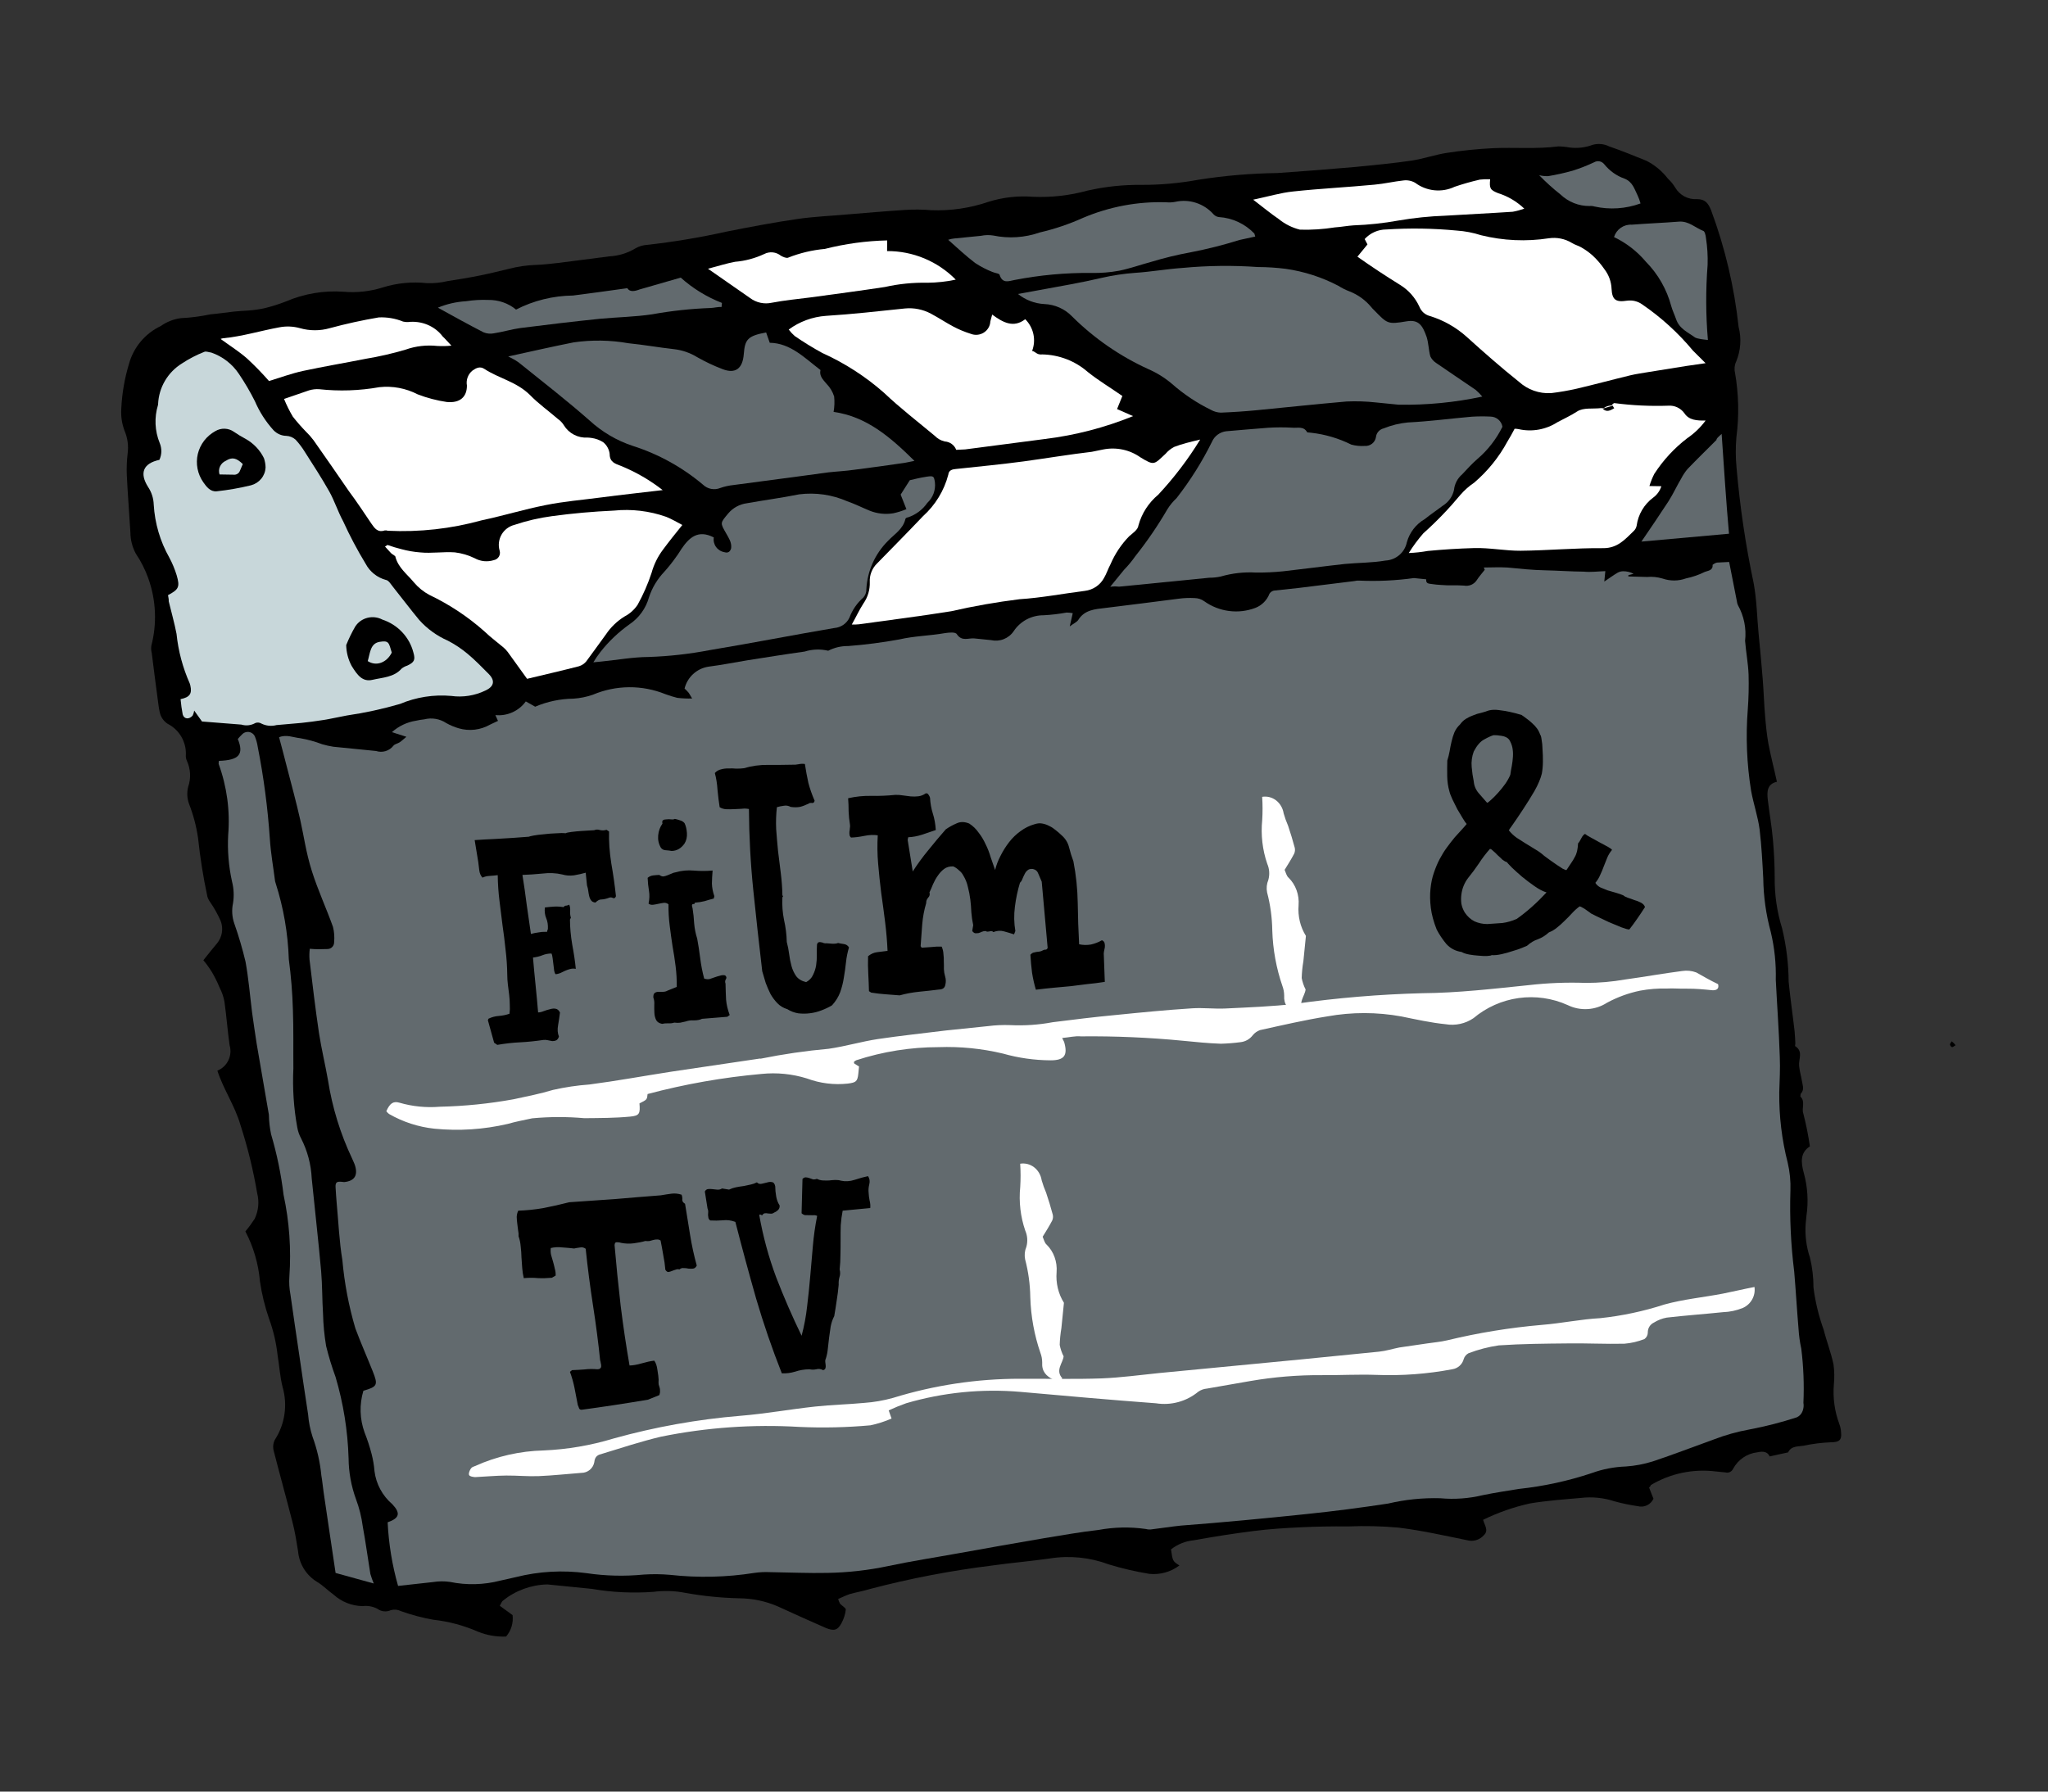 <svg width="96" height="84" viewBox="0 0 96 84" fill="none" xmlns="http://www.w3.org/2000/svg">
<rect x="0" y="0" width="96" height="84" fill="#333333" stroke="none"/>
<path d="M69.52 71.258C69.601 71.541 69.784 71.748 69.566 71.97C69.469 72.083 69.341 72.166 69.198 72.209C69.054 72.252 68.902 72.252 68.758 72.211C67.692 71.994 66.619 71.753 65.543 71.622C64.764 71.553 63.981 71.535 63.199 71.568C62.417 71.56 61.695 71.574 60.947 71.609C60.199 71.644 59.49 71.691 58.76 71.783C57.824 71.901 56.885 72.05 55.959 72.217C55.57 72.254 55.199 72.402 54.891 72.644C54.969 73.194 54.969 73.194 55.285 73.398C54.881 73.703 54.377 73.843 53.875 73.791C53.233 73.686 52.599 73.539 51.977 73.349C51.091 73.017 50.134 72.921 49.2 73.071C48.294 73.201 47.386 73.275 46.48 73.404C44.555 73.643 42.647 74.01 40.77 74.504C40.463 74.599 40.136 74.653 39.83 74.74C39.651 74.801 39.478 74.885 39.29 74.969C39.309 75.046 39.338 75.121 39.377 75.19C39.469 75.293 39.655 75.39 39.647 75.468C39.621 75.692 39.551 75.909 39.442 76.107C39.269 76.435 39.091 76.488 38.7 76.323C37.95 75.997 37.2 75.655 36.451 75.313C35.884 75.07 35.274 74.942 34.656 74.937C33.808 74.918 32.963 74.834 32.128 74.683C31.632 74.585 31.123 74.569 30.621 74.635C29.66 74.705 28.695 74.659 27.745 74.496C27.047 74.426 26.357 74.357 25.659 74.287C24.901 74.304 24.17 74.57 23.578 75.044C23.519 75.085 23.494 75.177 23.428 75.288L24.027 75.725C24.049 75.905 24.033 76.087 23.981 76.261C23.928 76.434 23.84 76.594 23.722 76.731C23.267 76.75 22.812 76.67 22.391 76.496C21.73 76.209 21.031 76.022 20.316 75.943C19.797 75.851 19.286 75.716 18.79 75.538C18.646 75.465 18.48 75.449 18.324 75.492C18.223 75.54 18.11 75.559 17.998 75.548C17.886 75.537 17.779 75.495 17.689 75.428C17.476 75.317 17.234 75.274 16.996 75.304C16.494 75.295 16.012 75.105 15.64 74.768C15.369 74.576 15.143 74.333 14.869 74.172C14.617 74.02 14.404 73.81 14.248 73.56C14.092 73.309 13.998 73.026 13.972 72.731C13.9 72.277 13.828 71.822 13.715 71.386C13.428 70.258 13.117 69.144 12.83 68.023C12.784 67.852 12.803 67.669 12.881 67.51C13.116 67.148 13.27 66.739 13.333 66.312C13.396 65.884 13.367 65.448 13.247 65.034C13.123 64.55 13.096 64.037 13.012 63.542C12.949 62.956 12.814 62.381 12.612 61.829C12.415 61.259 12.271 60.671 12.185 60.074C12.114 59.257 11.883 58.462 11.502 57.736C11.66 57.548 11.805 57.35 11.938 57.144C12.115 56.773 12.158 56.352 12.057 55.954C11.873 54.863 11.609 53.786 11.267 52.734C11.011 51.844 10.477 51.084 10.189 50.199C10.415 50.108 10.599 49.935 10.705 49.715C10.811 49.494 10.832 49.243 10.763 49.008C10.666 48.331 10.618 47.643 10.521 46.966C10.48 46.742 10.407 46.526 10.303 46.324C10.229 46.141 10.145 45.962 10.052 45.788C9.98 45.649 9.9 45.515 9.81 45.387C9.724 45.26 9.632 45.138 9.533 45.021C9.766 44.73 9.964 44.475 10.168 44.237C10.289 44.092 10.369 43.918 10.4 43.732C10.431 43.546 10.412 43.355 10.344 43.178C10.207 42.867 10.04 42.569 9.846 42.288C9.791 42.213 9.749 42.129 9.722 42.04C9.528 41.133 9.382 40.217 9.284 39.295C9.205 38.743 9.062 38.201 8.858 37.682C8.769 37.428 8.755 37.154 8.82 36.893C8.96 36.489 8.936 36.047 8.755 35.661C8.716 35.571 8.702 35.472 8.713 35.374C8.722 35.079 8.646 34.787 8.495 34.533C8.345 34.278 8.125 34.072 7.862 33.938C7.767 33.877 7.684 33.796 7.619 33.702C7.555 33.608 7.51 33.502 7.487 33.39C7.443 33.197 7.424 32.999 7.396 32.808C7.297 32.075 7.205 31.352 7.114 30.62C7.085 30.509 7.078 30.394 7.093 30.28C7.365 29.238 7.316 28.139 6.955 27.125C6.809 26.713 6.611 26.321 6.367 25.959C6.204 25.656 6.117 25.319 6.113 24.976C6.062 24.075 5.987 23.18 5.944 22.281C5.93 21.939 5.943 21.596 5.984 21.256C6.031 20.896 5.981 20.531 5.839 20.197C5.712 19.862 5.66 19.503 5.686 19.145C5.72 18.444 5.839 17.749 6.042 17.076C6.147 16.687 6.335 16.325 6.593 16.016C6.851 15.707 7.173 15.458 7.537 15.286C7.815 15.088 8.137 14.962 8.475 14.917C8.937 14.896 9.396 14.836 9.848 14.74C10.219 14.707 10.593 14.65 10.965 14.609C11.187 14.584 11.415 14.575 11.644 14.559C11.887 14.541 12.128 14.508 12.367 14.458C12.716 14.375 13.059 14.268 13.394 14.137C14.247 13.77 15.176 13.612 16.103 13.678C16.722 13.733 17.347 13.665 17.94 13.477C18.612 13.268 19.32 13.2 20.02 13.277C20.345 13.287 20.67 13.254 20.986 13.178C21.487 13.102 21.988 13.019 22.484 12.919C22.98 12.82 23.398 12.713 23.863 12.602C24.271 12.497 24.69 12.436 25.111 12.421C25.795 12.395 26.472 12.282 27.154 12.201L28.558 12.02C28.999 11.997 29.427 11.865 29.803 11.634C29.962 11.546 30.139 11.494 30.32 11.482C31.567 11.343 32.806 11.137 34.032 10.864C35.135 10.645 36.244 10.434 37.357 10.271C38.152 10.154 38.939 10.123 39.689 10.056C40.597 9.982 41.507 9.901 42.421 9.843C42.828 9.816 43.236 9.82 43.642 9.855C44.559 9.892 45.476 9.758 46.344 9.459C47.013 9.251 47.714 9.172 48.412 9.226C49.28 9.265 50.149 9.166 50.987 8.934C51.813 8.748 52.658 8.659 53.504 8.668C54.403 8.671 55.3 8.589 56.184 8.426C57.407 8.234 58.643 8.129 59.881 8.113C61.103 8.031 62.319 7.933 63.536 7.827C64.414 7.742 65.292 7.657 66.158 7.532C66.723 7.447 67.267 7.251 67.832 7.166C68.54 7.057 69.253 6.985 69.969 6.948C70.991 6.901 72.024 6.997 73.047 6.864C73.224 6.866 73.401 6.883 73.575 6.916C73.941 6.963 74.314 6.92 74.66 6.789C74.92 6.719 75.196 6.746 75.436 6.867C76.027 7.068 76.598 7.306 77.171 7.536C77.567 7.736 77.912 8.023 78.183 8.375C78.316 8.498 78.431 8.639 78.525 8.794C78.628 8.97 78.778 9.114 78.957 9.21C79.137 9.306 79.34 9.349 79.544 9.336C79.935 9.336 80.072 9.53 80.205 9.85C80.861 11.615 81.295 13.455 81.497 15.327C81.638 15.868 81.597 16.441 81.381 16.957C81.304 17.119 81.286 17.303 81.329 17.478C81.503 18.479 81.525 19.5 81.393 20.508C81.353 20.978 81.355 21.452 81.4 21.922C81.557 23.746 81.825 25.559 82.204 27.35C82.351 28.15 82.359 28.936 82.436 29.729C82.513 30.523 82.57 31.125 82.626 31.822C82.681 32.518 82.688 32.998 82.74 33.576C82.775 34.012 82.818 34.44 82.893 34.864C83.006 35.456 83.159 36.037 83.293 36.655C82.828 36.758 82.824 37.119 82.865 37.492C82.936 38.104 83.047 38.719 83.103 39.338C83.158 39.956 83.187 40.532 83.189 41.137C83.179 41.947 83.296 42.754 83.537 43.528C83.734 44.345 83.837 45.183 83.843 46.024C83.92 46.817 84.033 47.567 84.12 48.337C84.141 48.528 84.145 48.717 84.157 48.914C84.152 48.961 84.144 49.038 84.143 49.046C84.542 49.29 84.301 49.659 84.333 49.968C84.365 50.278 84.427 50.441 84.465 50.68C84.504 50.92 84.588 51.093 84.405 51.287C84.405 51.287 84.394 51.396 84.392 51.411C84.642 51.648 84.439 51.958 84.531 52.211C84.662 52.717 84.765 53.231 84.839 53.749C84.379 54.041 84.413 54.492 84.557 55.009C84.734 55.657 84.776 56.335 84.678 57C84.666 57.124 84.653 57.249 84.641 57.373C84.602 57.911 84.67 58.452 84.842 58.964C84.953 59.424 85.008 59.897 85.007 60.37C85.094 61.049 85.256 61.715 85.489 62.358C85.623 62.898 85.83 63.413 85.946 63.975C85.988 64.282 85.993 64.594 85.963 64.903C85.909 65.538 85.998 66.178 86.222 66.774C86.267 66.898 86.294 67.028 86.3 67.159C86.341 67.532 86.2 67.62 85.823 67.622C85.391 67.64 84.961 67.694 84.538 67.784C84.283 67.829 83.967 67.781 83.818 68.096C83.818 68.096 83.705 68.124 83.642 68.134L82.953 68.285C82.857 68.071 82.665 68.028 82.369 68.093C82.134 68.121 81.909 68.205 81.713 68.339C81.517 68.472 81.356 68.651 81.243 68.859C81.212 68.928 81.158 68.984 81.09 69.016C81.022 69.048 80.945 69.055 80.873 69.034C80.733 69.02 80.578 69.005 80.438 68.991C79.378 68.856 78.302 69.08 77.383 69.627C77.383 69.627 77.377 69.682 77.3 69.745L77.506 70.268C77.445 70.403 77.338 70.513 77.204 70.577C77.07 70.641 76.918 70.656 76.774 70.618C76.406 70.566 76.043 70.49 75.685 70.392C75.173 70.222 74.63 70.168 74.095 70.232C73.305 70.302 72.516 70.357 71.719 70.489C70.958 70.657 70.22 70.915 69.52 71.258Z" fill="black"/>
<path d="M91.668 49.006C91.592 49.052 91.537 49.101 91.501 49.097C91.477 49.087 91.455 49.069 91.437 49.045C91.42 49.022 91.407 48.993 91.401 48.961C91.401 48.961 91.48 48.815 91.486 48.825C91.554 48.872 91.615 48.933 91.668 49.006Z" fill="black"/>
<path d="M14.521 44.484C14.84 44.516 15.094 44.502 15.346 44.496C15.388 44.496 15.43 44.488 15.469 44.472C15.508 44.456 15.543 44.432 15.572 44.402C15.602 44.372 15.625 44.337 15.64 44.297C15.656 44.258 15.663 44.217 15.662 44.175C15.685 43.934 15.667 43.69 15.608 43.456C15.294 42.577 14.899 41.73 14.618 40.839C14.338 39.948 14.252 39.233 14.072 38.431C13.893 37.629 13.651 36.75 13.435 35.913C13.322 35.47 13.209 35.035 13.082 34.567C13.42 34.421 13.75 34.579 14.069 34.611C14.422 34.672 14.769 34.767 15.104 34.895C15.275 34.945 15.45 34.983 15.627 35.011C16.297 35.078 16.967 35.145 17.63 35.211C17.774 35.258 17.93 35.26 18.075 35.216C18.221 35.171 18.349 35.083 18.442 34.963C18.505 34.883 18.64 34.865 18.733 34.804C18.826 34.743 18.93 34.643 19.05 34.545L18.371 34.328C18.688 34.043 19.081 33.856 19.503 33.791C19.63 33.761 19.758 33.74 19.887 33.727C20.062 33.682 20.243 33.675 20.421 33.705C20.598 33.735 20.767 33.801 20.917 33.901C21.103 34.006 21.301 34.089 21.506 34.148C21.75 34.219 22.005 34.24 22.257 34.21C22.509 34.18 22.752 34.099 22.972 33.974L23.343 33.799L23.221 33.528C23.494 33.555 23.77 33.51 24.02 33.397C24.27 33.285 24.486 33.109 24.647 32.886L25.086 33.134C25.653 32.892 26.262 32.764 26.879 32.757C27.189 32.737 27.494 32.675 27.787 32.574C28.324 32.346 28.901 32.226 29.485 32.221C30.069 32.216 30.648 32.327 31.189 32.546C31.372 32.614 31.558 32.672 31.747 32.719C31.978 32.746 32.211 32.757 32.444 32.75C32.349 32.599 32.317 32.525 32.268 32.465C32.212 32.401 32.152 32.34 32.089 32.283C32.153 32.021 32.294 31.784 32.492 31.602C32.691 31.419 32.94 31.299 33.207 31.258C33.821 31.178 34.431 31.059 35.048 30.956C35.935 30.817 36.831 30.672 37.717 30.549C38.075 30.437 38.457 30.424 38.823 30.51C39.111 30.361 39.433 30.286 39.758 30.29C40.56 30.229 41.358 30.125 42.15 29.981C42.859 29.816 43.576 29.81 44.289 29.685C44.48 29.657 44.791 29.618 44.857 29.742C45.09 30.087 45.4 29.906 45.672 29.933C45.945 29.961 46.195 29.986 46.452 30.012C46.651 30.057 46.859 30.042 47.05 29.967C47.24 29.892 47.403 29.762 47.517 29.593C47.67 29.361 47.879 29.172 48.124 29.042C48.369 28.912 48.644 28.845 48.922 28.847C49.282 28.828 49.642 28.785 49.997 28.72C50.093 28.721 50.19 28.731 50.285 28.748L50.144 29.37C50.323 29.231 50.471 29.175 50.545 29.065C50.836 28.592 51.327 28.562 51.789 28.507C52.941 28.366 54.097 28.22 55.256 28.07C55.5 28.037 55.746 28.028 55.991 28.041C56.155 28.042 56.315 28.093 56.448 28.189C56.792 28.435 57.191 28.592 57.61 28.646C58.029 28.701 58.455 28.65 58.849 28.5C58.999 28.441 59.135 28.352 59.248 28.237C59.361 28.123 59.449 27.987 59.506 27.837C59.552 27.764 59.625 27.712 59.709 27.692L60.879 27.566L63.508 27.241C63.573 27.223 63.64 27.216 63.707 27.222C64.566 27.261 65.426 27.221 66.277 27.103C66.464 27.122 66.659 27.141 66.853 27.161C66.832 27.37 66.975 27.361 67.107 27.382C67.251 27.404 67.397 27.419 67.543 27.426C67.901 27.462 68.267 27.428 68.626 27.456C68.738 27.477 68.854 27.465 68.959 27.422C69.064 27.378 69.154 27.304 69.218 27.209C69.33 27.032 69.471 26.882 69.598 26.714L69.553 26.608C69.923 26.605 70.295 26.588 70.663 26.609C71.247 26.667 71.839 26.727 72.428 26.739C73.018 26.751 73.635 26.797 74.24 26.802C74.567 26.835 74.895 26.79 75.25 26.778L75.201 27.267C75.454 27.097 75.633 26.965 75.816 26.858C75.897 26.81 75.99 26.784 76.084 26.783C76.255 26.782 76.424 26.823 76.575 26.903L76.333 26.965L76.327 27.027L77.206 27.052C77.45 27.03 77.696 27.055 77.93 27.125C78.288 27.249 78.677 27.247 79.033 27.118C79.338 27.055 79.634 26.953 79.913 26.814C80.053 26.757 80.305 26.751 80.277 26.482C80.277 26.482 80.405 26.385 80.484 26.377C80.564 26.369 80.872 26.361 81.054 26.348C81.18 26.972 81.3 27.58 81.414 28.18C81.421 28.246 81.438 28.312 81.465 28.373C81.75 28.882 81.868 29.467 81.801 30.046C81.843 30.576 81.946 31.111 81.965 31.631C81.98 32.176 81.968 32.722 81.927 33.266C81.828 34.536 81.88 35.812 82.082 37.07C82.193 37.685 82.401 38.279 82.482 38.89C82.575 39.684 82.612 40.417 82.653 41.182C82.664 42.034 82.782 42.882 83.007 43.704C83.181 44.436 83.259 45.187 83.24 45.939C83.3 47.145 83.388 48.307 83.428 49.558C83.451 50.109 83.42 50.663 83.403 51.218C83.391 52.328 83.523 53.436 83.798 54.512C83.899 54.94 83.942 55.38 83.926 55.819C83.886 57.09 83.946 58.363 84.104 59.625C84.18 60.519 84.231 61.418 84.307 62.312C84.326 62.622 84.369 62.931 84.435 63.235C84.54 64.076 84.573 64.924 84.535 65.77C84.558 65.901 84.544 66.035 84.496 66.159C84.473 66.223 84.437 66.283 84.39 66.333C84.343 66.384 84.286 66.424 84.223 66.453C83.503 66.687 82.77 66.876 82.026 67.017C81.448 67.121 80.881 67.279 80.334 67.49C79.378 67.834 78.428 68.202 77.468 68.521C77.061 68.648 76.641 68.727 76.216 68.757C75.668 68.776 75.127 68.88 74.611 69.067C73.507 69.436 72.366 69.684 71.208 69.808C70.64 69.9 70.073 69.984 69.51 70.101C68.857 70.259 68.182 70.308 67.512 70.246C66.691 70.223 65.871 70.307 65.071 70.495C63.793 70.689 62.509 70.858 61.228 70.989C59.272 71.193 57.309 71.381 55.35 71.529C54.881 71.577 54.409 71.655 53.939 71.71C53.858 71.717 53.776 71.709 53.698 71.686C52.966 71.582 52.223 71.598 51.497 71.732C50.646 71.827 49.812 71.979 48.972 72.114C47.627 72.34 46.288 72.583 44.966 72.819C43.852 73.021 42.733 73.191 41.632 73.426C40.699 73.623 39.75 73.73 38.798 73.746C37.898 73.766 36.998 73.723 36.094 73.711C35.848 73.699 35.602 73.711 35.358 73.747C34.054 73.953 32.727 73.984 31.414 73.838C31.004 73.802 30.591 73.797 30.18 73.824C29.286 73.912 28.384 73.891 27.495 73.759C26.387 73.609 25.262 73.671 24.178 73.945L23.454 74.108C22.68 74.309 21.87 74.33 21.087 74.168C20.825 74.131 20.56 74.134 20.299 74.176L18.66 74.357C18.383 73.384 18.22 72.384 18.171 71.375C18.726 71.179 18.788 70.95 18.39 70.526C17.927 70.131 17.629 69.578 17.554 68.975C17.533 68.706 17.488 68.439 17.421 68.178C17.332 67.833 17.221 67.495 17.09 67.164C16.861 66.534 16.841 65.848 17.034 65.206C17.699 65.014 17.73 64.938 17.465 64.277C17.201 63.615 16.906 62.95 16.658 62.282C16.349 61.239 16.145 60.167 16.049 59.084C15.902 58.199 15.866 57.301 15.782 56.406C15.76 56.161 15.745 55.916 15.73 55.672C15.715 55.427 15.797 55.396 15.985 55.407L16.133 55.422C16.61 55.375 16.785 55.118 16.643 54.649C16.607 54.536 16.554 54.436 16.51 54.33C15.956 53.163 15.574 51.923 15.375 50.648C15.245 49.905 15.066 49.174 14.952 48.433C14.783 47.287 14.646 46.144 14.509 44.993C14.496 44.823 14.5 44.653 14.521 44.484V44.484Z" fill="#626A6E"/>
<path d="M9.469 33.828L9.103 33.317C9.092 33.397 9.068 33.475 9.033 33.547C8.864 33.744 8.63 33.72 8.565 33.501C8.519 33.262 8.486 33.022 8.464 32.78C8.898 32.689 9.009 32.526 8.922 32.138C8.916 32.105 8.906 32.072 8.893 32.041C8.566 31.305 8.357 30.522 8.275 29.72C8.177 29.205 8.031 28.701 7.909 28.191C7.918 28.097 7.888 28 7.875 27.904C8.381 27.638 8.44 27.518 8.282 26.973C8.195 26.688 8.08 26.412 7.94 26.149C7.508 25.387 7.257 24.535 7.206 23.659C7.197 23.369 7.108 23.086 6.949 22.844C6.52 22.177 6.715 21.723 7.471 21.561C7.529 21.439 7.56 21.305 7.563 21.169C7.565 21.033 7.539 20.898 7.487 20.773C7.255 20.206 7.227 19.575 7.406 18.988C7.406 18.988 7.406 18.988 7.411 18.942C7.428 18.557 7.539 18.183 7.735 17.851C7.93 17.52 8.203 17.241 8.53 17.04C8.858 16.823 9.209 16.641 9.576 16.497C9.658 16.458 9.794 16.519 9.903 16.53C10.435 16.713 10.892 17.067 11.203 17.537C11.478 17.945 11.728 18.371 11.949 18.812C12.162 19.31 12.457 19.769 12.82 20.17C12.898 20.252 12.992 20.318 13.095 20.364C13.199 20.41 13.31 20.434 13.423 20.436C13.583 20.444 13.735 20.506 13.854 20.613C14.022 20.794 14.171 20.992 14.299 21.203C14.687 21.81 15.082 22.418 15.436 23.046C15.683 23.489 15.838 23.987 16.084 24.438C16.397 25.125 16.751 25.793 17.143 26.439C17.24 26.622 17.374 26.782 17.536 26.911C17.697 27.04 17.884 27.134 18.083 27.189C18.215 27.202 18.322 27.394 18.427 27.523C18.833 28.03 19.229 28.559 19.65 29.067C20.023 29.483 20.481 29.814 20.993 30.038C21.322 30.209 21.631 30.415 21.915 30.652C22.271 30.948 22.592 31.281 22.914 31.605C23.235 31.929 23.137 32.204 22.75 32.378C22.253 32.618 21.696 32.705 21.151 32.629C20.332 32.556 19.509 32.685 18.752 33.004C17.936 33.242 17.106 33.422 16.266 33.545C15.897 33.611 15.526 33.7 15.158 33.758C14.79 33.816 14.48 33.856 14.137 33.893L12.962 33.996C12.725 34.06 12.473 34.034 12.253 33.925C12.212 33.899 12.165 33.883 12.116 33.879C12.068 33.874 12.019 33.88 11.973 33.897C11.874 33.954 11.764 33.99 11.65 34.004C11.537 34.017 11.421 34.006 11.312 33.973L9.469 33.828Z" fill="#C8D7DA"/>
<path d="M69.483 18.594C68.196 18.869 66.881 18.997 65.563 18.975C65.213 18.94 64.855 18.904 64.497 18.869C64.042 18.819 63.584 18.804 63.126 18.824C61.715 18.946 60.302 19.098 58.889 19.235C58.334 19.288 57.78 19.325 57.22 19.347C57.059 19.34 56.902 19.295 56.762 19.216C56.1 18.892 55.485 18.482 54.935 17.996C54.602 17.713 54.228 17.48 53.825 17.305C52.498 16.7 51.291 15.866 50.261 14.843C49.92 14.486 49.45 14.275 48.953 14.256C48.501 14.232 48.069 14.066 47.719 13.784L48.728 13.599C49.704 13.418 50.687 13.254 51.653 13.025C52.162 12.909 52.68 12.832 53.201 12.793C53.952 12.745 54.696 12.611 55.44 12.561C56.611 12.451 57.79 12.437 58.965 12.52C59.403 12.521 59.841 12.55 60.276 12.605C61.135 12.729 61.967 12.998 62.735 13.4C62.899 13.505 63.075 13.593 63.258 13.662C63.656 13.818 64.006 14.072 64.277 14.398C64.318 14.45 64.363 14.498 64.412 14.543C65.032 15.178 65.043 15.217 65.931 15.066C66.523 14.963 66.694 15.29 66.878 15.811C66.966 16.106 66.967 16.416 67.047 16.71C67.107 16.834 67.2 16.939 67.315 17.015C67.925 17.44 68.552 17.851 69.169 18.277C69.282 18.374 69.387 18.481 69.483 18.594V18.594Z" fill="#626A6E"/>
<path d="M70.427 20.009C70.142 20.588 69.742 21.103 69.249 21.523C69.007 21.733 68.785 21.976 68.546 22.233C68.324 22.421 68.184 22.686 68.156 22.974C68.089 23.275 67.904 23.538 67.641 23.703C67.359 23.917 67.055 24.121 66.788 24.336C66.373 24.577 66.07 24.97 65.945 25.43C65.897 25.662 65.772 25.871 65.591 26.025C65.41 26.179 65.183 26.27 64.944 26.282C64.317 26.391 63.671 26.381 63.033 26.442C62.068 26.548 61.107 26.678 60.15 26.785C59.725 26.829 59.299 26.849 58.873 26.845C58.315 26.812 57.756 26.875 57.22 27.031C57.045 27.069 56.865 27.088 56.686 27.087L52.46 27.506C52.351 27.495 52.241 27.484 52.041 27.511L52.689 26.717C52.883 26.518 53.06 26.304 53.219 26.076C53.771 25.382 54.272 24.649 54.717 23.884C54.837 23.69 54.982 23.513 55.149 23.358C55.792 22.535 56.349 21.649 56.811 20.714C56.869 20.58 56.961 20.463 57.08 20.377C57.198 20.29 57.337 20.235 57.484 20.219C58.136 20.168 58.79 20.101 59.442 20.056C59.821 20.032 60.2 20.031 60.579 20.053C60.821 20.078 61.109 19.966 61.276 20.271C61.276 20.271 61.401 20.284 61.463 20.29C62.117 20.364 62.753 20.552 63.341 20.845C63.545 20.901 63.756 20.922 63.967 20.908C64.092 20.918 64.217 20.881 64.315 20.804C64.414 20.727 64.479 20.616 64.498 20.492C64.508 20.395 64.549 20.304 64.614 20.231C64.68 20.158 64.766 20.107 64.862 20.084C65.224 19.937 65.606 19.844 65.995 19.807C66.994 19.759 67.987 19.624 68.99 19.537C69.284 19.519 69.58 19.518 69.874 19.532C70.008 19.536 70.136 19.585 70.237 19.672C70.338 19.759 70.405 19.879 70.427 20.009V20.009Z" fill="#626A6E"/>
<path d="M56.259 20.609C55.694 21.532 55.036 22.398 54.294 23.193C53.841 23.57 53.517 24.073 53.364 24.636C53.344 24.834 53.1 24.994 52.928 25.145C52.559 25.524 52.265 25.966 52.058 26.449C51.943 26.66 51.871 26.898 51.749 27.101C51.661 27.265 51.533 27.404 51.378 27.509C51.222 27.614 51.043 27.68 50.855 27.703C49.836 27.832 48.818 28.029 47.789 28.095C46.713 28.229 45.645 28.416 44.589 28.658C43.15 28.89 41.709 29.069 40.266 29.27C40.154 29.282 40.04 29.286 39.927 29.282C40.128 28.926 40.279 28.595 40.474 28.292C40.68 27.999 40.783 27.648 40.771 27.292C40.762 27.132 40.788 26.971 40.846 26.821C40.904 26.671 40.994 26.534 41.11 26.42C41.828 25.685 42.554 24.951 43.266 24.201C43.846 23.678 44.257 23.001 44.452 22.253C44.472 22.048 44.634 22.003 44.808 21.989C45.873 21.873 46.945 21.773 47.989 21.632C49.033 21.49 50.12 21.307 51.178 21.183L51.708 21.075C52.009 21.014 52.32 21.015 52.621 21.078C52.922 21.141 53.206 21.265 53.456 21.442C54.115 21.846 54.09 21.782 54.636 21.276C54.747 21.145 54.884 21.036 55.037 20.955C55.397 20.814 55.784 20.722 56.259 20.609Z" fill="white"/>
<path d="M31.064 22.979C30.096 23.094 29.146 23.196 28.193 23.321C27.24 23.446 26.443 23.508 25.579 23.681C24.572 23.88 23.586 24.182 22.578 24.396C21.147 24.792 19.662 24.957 18.18 24.885C18.133 24.868 18.083 24.863 18.033 24.87C17.709 24.979 17.564 24.776 17.407 24.548C17.059 24.032 16.726 23.527 16.346 23.016C15.799 22.221 15.252 21.427 14.696 20.639C14.587 20.494 14.467 20.358 14.337 20.233C14.121 20.011 13.917 19.777 13.726 19.534C13.569 19.268 13.431 18.991 13.315 18.705L14.484 18.303C14.638 18.256 14.799 18.238 14.959 18.248C15.899 18.351 16.85 18.319 17.781 18.153C18.401 18.085 19.027 18.203 19.581 18.49C20.019 18.659 20.475 18.778 20.94 18.847C21.568 18.91 21.889 18.603 21.887 18.076C21.863 17.945 21.875 17.81 21.922 17.686C21.969 17.561 22.049 17.452 22.153 17.37C22.33 17.246 22.502 17.169 22.694 17.29C23.385 17.745 24.201 17.89 24.836 18.513C25.24 18.931 25.723 19.271 26.163 19.653C26.272 19.729 26.363 19.827 26.432 19.94C26.548 20.128 26.712 20.281 26.907 20.382C27.103 20.484 27.322 20.53 27.542 20.516C27.607 20.518 27.671 20.525 27.736 20.535C27.926 20.562 28.109 20.629 28.272 20.731C28.441 20.867 28.551 21.064 28.578 21.281C28.577 21.674 28.845 21.741 29.086 21.836C29.795 22.123 30.46 22.507 31.064 22.979V22.979Z" fill="white"/>
<path d="M23.823 16.713C24.909 16.475 25.891 16.251 26.887 16.053C27.742 15.929 28.61 15.943 29.459 16.093C30.17 16.164 30.876 16.291 31.586 16.37C31.973 16.413 32.347 16.541 32.681 16.746C33.064 16.964 33.462 17.152 33.873 17.308C34.467 17.537 34.812 17.29 34.865 16.602C34.919 15.914 35.044 15.75 35.912 15.587L36.082 16.071C37.056 16.088 37.705 16.774 38.46 17.349C38.394 17.616 38.571 17.795 38.746 17.998C38.908 18.163 39.03 18.366 39.101 18.589C39.126 18.83 39.117 19.073 39.075 19.312C40.614 19.53 41.722 20.479 42.865 21.609L42.411 21.7C41.619 21.814 40.827 21.928 40.037 22.026C39.641 22.084 39.248 22.101 38.83 22.147L37.429 22.337L34.383 22.741C34.171 22.763 33.962 22.809 33.76 22.88C33.625 22.935 33.478 22.949 33.336 22.922C33.194 22.895 33.062 22.828 32.956 22.727C31.983 21.907 30.866 21.29 29.664 20.907C28.908 20.658 28.213 20.248 27.622 19.703C26.589 18.794 25.495 17.944 24.419 17.078C24.275 16.951 24.091 16.844 23.823 16.713Z" fill="#626A6E"/>
<path d="M63.629 12.035L64.1 11.46L63.969 11.208C64.099 11.066 64.256 10.953 64.43 10.876C64.604 10.799 64.792 10.759 64.981 10.759C66.082 10.688 67.185 10.705 68.282 10.81C68.67 10.836 69.052 10.909 69.422 11.028C70.463 11.286 71.544 11.335 72.605 11.171C72.979 11.117 73.359 11.194 73.683 11.391C73.814 11.476 73.982 11.516 74.115 11.594C74.313 11.705 74.498 11.839 74.667 11.992C74.871 12.183 75.054 12.397 75.212 12.629C75.412 12.889 75.528 13.207 75.542 13.539C75.568 14.052 75.735 14.181 76.265 14.098C76.517 14.062 76.773 14.124 76.981 14.274C77.868 14.881 78.669 15.611 79.36 16.442L79.949 17.028L79.039 17.16L77.264 17.445C76.978 17.496 76.694 17.531 76.414 17.599C75.575 17.802 74.741 18.029 73.903 18.225C73.507 18.315 73.107 18.384 72.704 18.432C72.152 18.464 71.611 18.273 71.198 17.898C70.354 17.223 69.544 16.512 68.743 15.786C68.245 15.341 67.658 15.01 67.023 14.816C66.915 14.788 66.814 14.735 66.729 14.66C66.644 14.585 66.578 14.49 66.536 14.384C66.341 13.959 66.027 13.602 65.633 13.36C64.913 12.913 64.314 12.518 63.629 12.035Z" fill="white"/>
<path d="M27.813 31.053C27.913 30.886 28.024 30.724 28.144 30.57C28.532 30.074 28.992 29.637 29.508 29.271C29.956 28.968 30.279 28.52 30.421 28.004C30.567 27.559 30.812 27.152 31.137 26.81C31.341 26.584 31.53 26.345 31.704 26.095C31.794 25.981 31.861 25.856 31.945 25.734C32.304 25.206 32.72 24.816 33.46 25.198C33.433 25.354 33.471 25.514 33.564 25.644C33.657 25.773 33.798 25.861 33.956 25.889C34.139 25.946 34.235 25.855 34.274 25.697C34.302 25.422 34.157 25.222 34.044 25.018C33.749 24.502 33.754 24.534 34.138 24.07C34.358 23.81 34.669 23.64 35.011 23.595C35.811 23.451 36.647 23.342 37.465 23.177C38.23 23.081 39.007 23.194 39.712 23.502C40.061 23.622 40.405 23.795 40.752 23.938C41.106 24.084 41.494 24.128 41.871 24.066C42.082 24.02 42.289 23.956 42.488 23.872L42.218 23.19L42.647 22.515C42.856 22.466 43.139 22.394 43.45 22.348C43.761 22.302 43.782 22.328 43.824 22.617C43.844 22.794 43.823 22.972 43.761 23.139C43.699 23.305 43.599 23.456 43.468 23.577C43.249 23.896 42.93 24.135 42.559 24.258C42.536 24.259 42.513 24.265 42.493 24.277C42.472 24.288 42.455 24.304 42.443 24.323C42.339 24.807 41.922 25.043 41.624 25.36C41.014 25.968 40.654 26.775 40.611 27.628C40.615 27.77 40.564 27.908 40.47 28.015C40.176 28.272 39.952 28.597 39.817 28.96C39.753 29.096 39.654 29.212 39.53 29.297C39.405 29.382 39.26 29.433 39.108 29.445C37.158 29.775 35.218 30.159 33.269 30.481C32.323 30.663 31.363 30.771 30.399 30.803C29.668 30.807 28.932 30.942 28.202 31.015L27.813 31.053Z" fill="#626A6E"/>
<path d="M17.519 74.243L15.731 73.749C15.54 72.451 15.351 71.216 15.171 69.974C15.128 69.695 15.109 69.418 15.063 69.178C15.004 68.558 14.865 67.948 14.65 67.363C14.54 67.023 14.47 66.671 14.442 66.314C14.3 65.39 14.165 64.474 14.031 63.55C13.897 62.626 13.745 61.645 13.614 60.691C13.562 60.417 13.545 60.139 13.564 59.862C13.655 58.575 13.564 57.281 13.292 56.02C13.177 55.06 12.982 54.111 12.708 53.184C12.644 52.881 12.609 52.573 12.604 52.263C12.418 51.154 12.217 50.042 12.031 48.933C11.954 48.447 11.886 47.961 11.817 47.475C11.717 46.681 11.655 45.89 11.509 45.09C11.366 44.486 11.19 43.889 10.984 43.303C10.876 42.997 10.855 42.666 10.923 42.348C10.977 42.009 10.961 41.663 10.876 41.331C10.718 40.614 10.657 39.88 10.696 39.147C10.79 38.016 10.637 36.879 10.248 35.813C10.249 35.767 10.253 35.72 10.262 35.674C11.211 35.643 11.442 35.368 11.147 34.648C11.21 34.572 11.277 34.501 11.348 34.433C11.392 34.385 11.448 34.35 11.51 34.332C11.572 34.313 11.638 34.311 11.701 34.326C11.764 34.341 11.821 34.373 11.868 34.417C11.915 34.462 11.949 34.519 11.967 34.581C12.02 34.719 12.058 34.862 12.08 35.008C12.361 36.434 12.55 37.876 12.649 39.327C12.691 39.998 12.812 40.661 12.895 41.321C12.901 41.354 12.911 41.387 12.924 41.418C13.292 42.568 13.498 43.764 13.538 44.972C13.643 45.759 13.707 46.551 13.73 47.345C13.764 48.259 13.743 49.175 13.752 50.094C13.707 51.023 13.768 51.953 13.936 52.867C13.968 53.044 14.027 53.214 14.112 53.371C14.411 53.954 14.582 54.595 14.612 55.25C14.756 56.701 14.924 58.146 15.053 59.595C15.111 60.26 15.099 60.934 15.142 61.597C15.154 62.104 15.203 62.61 15.287 63.111C15.407 63.601 15.555 64.085 15.729 64.559C16.096 65.798 16.301 67.08 16.34 68.372C16.345 69.027 16.463 69.675 16.687 70.29C16.842 70.703 16.948 71.132 17.005 71.57C17.142 72.306 17.239 73.053 17.361 73.795C17.406 73.947 17.459 74.096 17.519 74.243V74.243Z" fill="#626A6E"/>
<path d="M46.509 14.749C47.007 15.115 47.504 15.396 48.058 14.966C48.25 15.159 48.383 15.401 48.44 15.665C48.497 15.928 48.476 16.203 48.38 16.454C48.473 16.464 48.558 16.557 48.656 16.598C48.718 16.619 48.785 16.626 48.85 16.617C49.64 16.631 50.399 16.923 50.989 17.44C51.498 17.846 52.054 18.178 52.611 18.566L52.362 19.18L53.114 19.51C51.791 20.048 50.401 20.409 48.979 20.583L45.24 21.071L44.822 21.091C44.781 20.981 44.708 20.885 44.611 20.815C44.515 20.745 44.4 20.704 44.281 20.698C44.105 20.656 43.945 20.565 43.82 20.436C43.023 19.771 42.192 19.133 41.44 18.418C40.575 17.655 39.597 17.024 38.542 16.548C38.099 16.306 37.67 16.042 37.255 15.756C37.15 15.665 37.055 15.562 36.971 15.451C37.478 15.077 38.083 14.854 38.716 14.809C39.948 14.732 41.179 14.593 42.417 14.463C42.84 14.421 43.266 14.507 43.64 14.708C43.998 14.898 44.336 15.125 44.694 15.315C44.952 15.451 45.222 15.563 45.501 15.65C45.6 15.69 45.708 15.705 45.815 15.696C45.921 15.686 46.024 15.652 46.114 15.595C46.205 15.538 46.279 15.461 46.333 15.37C46.387 15.279 46.417 15.177 46.422 15.072C46.438 14.989 46.471 14.899 46.509 14.749Z" fill="white"/>
<path d="M18.165 25.551C18.381 25.628 18.601 25.695 18.824 25.75C19.109 25.827 19.4 25.877 19.694 25.9C20.233 25.954 20.78 25.86 21.321 25.898C21.643 25.937 21.957 26.029 22.249 26.172C22.384 26.247 22.534 26.294 22.689 26.31C22.844 26.325 23 26.309 23.148 26.262C23.196 26.253 23.242 26.234 23.283 26.206C23.323 26.178 23.358 26.142 23.384 26.101C23.409 26.059 23.426 26.012 23.432 25.964C23.439 25.915 23.435 25.866 23.421 25.819C23.384 25.694 23.373 25.564 23.388 25.435C23.403 25.306 23.444 25.182 23.508 25.069C23.572 24.956 23.659 24.857 23.762 24.779C23.866 24.7 23.985 24.642 24.111 24.61C24.686 24.417 25.279 24.279 25.882 24.199C26.842 24.068 27.806 23.984 28.774 23.94C29.605 23.855 30.445 23.955 31.232 24.233C31.491 24.338 31.729 24.479 31.984 24.614C31.65 25.028 31.353 25.398 31.078 25.77C30.834 26.095 30.652 26.462 30.544 26.854C30.373 27.374 30.154 27.877 29.888 28.356C29.733 28.588 29.521 28.777 29.272 28.906C28.923 29.123 28.625 29.411 28.398 29.751C28.095 30.175 27.784 30.591 27.482 31.008C27.392 31.118 27.271 31.198 27.135 31.239C26.324 31.448 25.516 31.634 24.707 31.827L23.806 30.577C23.747 30.498 23.681 30.425 23.606 30.361C23.307 30.111 22.991 29.876 22.71 29.605C21.937 28.918 21.069 28.342 20.133 27.896C19.854 27.748 19.606 27.547 19.403 27.306C19.093 26.93 18.681 26.63 18.541 26.13C18.549 26.052 18.396 26.005 18.332 25.936C18.268 25.867 18.139 25.729 18.047 25.625L18.165 25.551Z" fill="white"/>
<path d="M75.567 18.975C75.567 18.975 75.646 18.889 75.676 18.9C76.515 19.01 77.362 19.05 78.207 19.021C78.35 19.011 78.494 19.038 78.624 19.099C78.753 19.16 78.866 19.252 78.951 19.368C79.166 19.702 79.537 19.724 79.95 19.718C79.712 20.041 79.421 20.32 79.089 20.546C78.483 21.01 77.961 21.576 77.545 22.218C77.452 22.401 77.376 22.591 77.317 22.788L77.876 22.797C77.808 23.014 77.672 23.203 77.487 23.336C77.279 23.491 77.104 23.687 76.972 23.911C76.84 24.135 76.754 24.383 76.719 24.641C76.702 24.737 76.655 24.825 76.585 24.893C76.18 25.282 75.827 25.707 75.143 25.701C73.853 25.689 72.565 25.81 71.28 25.822C70.556 25.827 69.832 25.677 69.099 25.697C68.366 25.717 67.654 25.763 66.931 25.831C66.635 25.884 66.335 25.917 66.035 25.929C66.238 25.604 66.467 25.295 66.718 25.006C67.341 24.449 67.921 23.847 68.454 23.204C68.644 22.985 68.862 22.791 69.103 22.629C69.734 22.09 70.261 21.439 70.657 20.708C70.777 20.517 70.883 20.317 70.998 20.102C71.062 20.101 71.127 20.108 71.19 20.121C71.499 20.191 71.818 20.197 72.129 20.141C72.441 20.085 72.738 19.968 73.004 19.796C73.308 19.631 73.626 19.491 73.925 19.294C74.225 19.098 74.668 19.181 75.054 19.134L75.115 19.14C75.259 19.14 75.401 19.106 75.53 19.041L75.567 18.975Z" fill="white"/>
<path d="M58.839 11.091L58.1 11.252C57.345 11.488 56.579 11.681 55.804 11.831C55.184 11.944 54.569 12.094 53.964 12.277C53.461 12.413 52.969 12.59 52.461 12.693C52.032 12.772 51.596 12.807 51.161 12.797C49.949 12.785 48.737 12.897 47.544 13.13C47.291 13.178 46.998 13.31 46.86 12.9C46.868 12.82 46.637 12.805 46.525 12.753C46.241 12.642 45.969 12.501 45.712 12.332C45.272 11.997 44.867 11.617 44.446 11.243C44.536 11.211 44.629 11.191 44.724 11.182L45.98 11.057C46.17 11.017 46.365 11.012 46.557 11.042C47.285 11.194 48.04 11.144 48.747 10.897C49.442 10.736 50.121 10.506 50.775 10.211C52.01 9.688 53.335 9.441 54.663 9.484C54.807 9.498 54.951 9.491 55.093 9.463C55.418 9.39 55.754 9.407 56.069 9.511C56.385 9.615 56.668 9.802 56.891 10.055C56.959 10.125 57.048 10.168 57.143 10.178C57.769 10.218 58.357 10.492 58.799 10.95C58.799 10.95 58.817 11 58.839 11.091Z" fill="#626A6E"/>
<path d="M33.187 12.6C33.672 12.474 34.063 12.346 34.456 12.274C34.929 12.235 35.391 12.111 35.822 11.91C35.946 11.846 36.085 11.819 36.224 11.833C36.362 11.847 36.493 11.901 36.602 11.988C36.698 12.046 36.872 12.119 36.947 12.079C37.498 11.861 38.076 11.724 38.664 11.671C39.62 11.428 40.6 11.294 41.585 11.272L41.582 11.772C42.181 11.769 42.773 11.885 43.326 12.115C43.879 12.345 44.38 12.684 44.801 13.111C44.367 13.203 43.924 13.252 43.48 13.257C42.81 13.242 42.14 13.308 41.485 13.455C40.326 13.633 39.153 13.785 37.98 13.946C37.382 14.021 36.778 14.08 36.176 14.194C36.001 14.233 35.819 14.233 35.644 14.195C35.468 14.157 35.303 14.081 35.159 13.973L33.187 12.6Z" fill="white"/>
<path d="M58.742 9.362C59.441 9.217 60.025 9.037 60.62 8.977C61.884 8.841 63.163 8.778 64.425 8.658C64.885 8.616 65.336 8.51 65.789 8.46C65.979 8.436 66.171 8.475 66.337 8.571C66.6 8.767 66.911 8.888 67.237 8.921C67.563 8.954 67.892 8.897 68.189 8.756C68.577 8.624 68.971 8.512 69.37 8.421C69.53 8.403 69.691 8.398 69.851 8.405C69.808 8.839 69.856 8.907 70.219 9.055C70.679 9.198 71.101 9.448 71.451 9.783C71.274 9.846 71.093 9.895 70.909 9.928C69.865 9.999 68.822 10.046 67.746 10.113C67.012 10.139 66.279 10.215 65.554 10.339C64.858 10.465 64.154 10.541 63.448 10.566C63.156 10.584 62.867 10.643 62.574 10.661C62.032 10.748 61.484 10.783 60.936 10.768C60.572 10.678 60.232 10.508 59.94 10.27C59.572 10.019 59.209 9.72 58.742 9.362Z" fill="white"/>
<path d="M21.161 16.206C20.942 16.228 20.722 16.232 20.501 16.221C19.994 16.166 19.482 16.225 19.009 16.394C18.398 16.575 17.774 16.718 17.141 16.823C16.162 17.018 15.169 17.183 14.197 17.393C13.669 17.509 13.167 17.693 12.61 17.865C12.287 17.497 11.944 17.144 11.582 16.809C11.203 16.477 10.762 16.199 10.341 15.892C10.377 15.876 10.415 15.865 10.455 15.86C11.36 15.774 12.212 15.508 13.093 15.347C13.411 15.285 13.742 15.298 14.057 15.385C14.516 15.517 15.005 15.517 15.46 15.386C16.215 15.181 16.981 15.013 17.756 14.882C18.145 14.864 18.535 14.931 18.894 15.077C18.969 15.095 19.046 15.103 19.122 15.1C19.433 15.062 19.75 15.106 20.037 15.225C20.325 15.345 20.573 15.536 20.752 15.777C20.868 15.883 20.967 16.003 21.161 16.206Z" fill="white"/>
<path d="M33.822 14.396C33.657 14.379 33.477 14.436 33.303 14.441C32.385 14.475 31.473 14.573 30.573 14.736C29.769 14.857 28.977 14.867 28.122 14.946C26.873 15.075 25.64 15.221 24.396 15.38C23.979 15.436 23.587 15.561 23.144 15.629C22.984 15.66 22.817 15.644 22.666 15.581C21.958 15.219 21.268 14.835 20.526 14.425C20.943 14.252 21.39 14.15 21.846 14.123C22.188 14.07 22.535 14.049 22.882 14.063C23.36 14.054 23.827 14.215 24.19 14.515C25.008 14.093 25.925 13.867 26.861 13.856C27.663 13.757 28.514 13.633 29.405 13.512C29.514 13.695 29.738 13.665 29.985 13.57L31.909 13.016C32.471 13.521 33.126 13.924 33.841 14.203L33.822 14.396Z" fill="#626A6E"/>
<path d="M80.058 15.939C79.834 15.916 79.603 15.893 79.455 15.824C79.129 15.58 78.717 15.422 78.562 14.953C78.496 14.759 78.399 14.562 78.342 14.361C78.133 13.572 77.723 12.851 77.151 12.272C76.741 11.784 76.231 11.39 75.657 11.115C75.712 10.938 75.824 10.784 75.975 10.679C76.127 10.574 76.309 10.523 76.493 10.534C77.238 10.476 77.979 10.449 78.716 10.39C79.162 10.364 79.465 10.676 79.831 10.822C79.908 10.829 79.957 11.038 79.968 11.164C80.032 11.58 80.058 12.001 80.044 12.421C79.953 13.592 79.958 14.769 80.058 15.939Z" fill="#626A6E"/>
<path d="M80.702 20.344C80.816 21.964 80.908 23.487 81.047 25.024L76.941 25.393C77.389 24.735 77.808 24.122 78.213 23.499C78.434 23.154 78.612 22.758 78.808 22.434C78.889 22.275 78.989 22.125 79.105 21.988C79.55 21.525 80.01 21.079 80.462 20.625C80.451 20.569 80.523 20.506 80.702 20.344Z" fill="#626A6E"/>
<path d="M76.9 9.539C76.203 9.792 75.458 9.841 74.741 9.682C74.667 9.659 74.588 9.651 74.51 9.659C74.005 9.664 73.517 9.47 73.143 9.114C72.793 8.838 72.461 8.538 72.149 8.215C72.288 8.249 72.431 8.263 72.574 8.258C72.957 8.194 73.338 8.109 73.713 8.004C74.057 7.896 74.395 7.764 74.723 7.609C74.8 7.564 74.889 7.548 74.975 7.564C75.061 7.58 75.139 7.627 75.196 7.697C75.449 8.012 75.779 8.247 76.151 8.376C76.528 8.526 76.614 8.862 76.764 9.165C76.82 9.285 76.865 9.41 76.9 9.539V9.539Z" fill="#626A6E"/>
<path d="M75.121 19.184C75.192 19.112 75.281 19.061 75.379 19.035C75.476 19.009 75.58 19.008 75.678 19.034V19.034C75.551 19.301 75.366 19.315 75.128 19.193L75.121 19.184Z" fill="white"/>
<path d="M80.534 46.142C80.586 46.327 80.504 46.436 80.277 46.429C79.881 46.389 79.501 46.351 79.077 46.355C78.653 46.36 78.451 46.332 78.144 46.348C77.72 46.337 77.296 46.371 76.879 46.448C76.338 46.56 75.817 46.75 75.332 47.012C75.06 47.188 74.747 47.292 74.424 47.311C74.1 47.331 73.776 47.267 73.485 47.124C72.766 46.8 71.97 46.686 71.188 46.794C70.407 46.903 69.673 47.23 69.07 47.737C68.688 47.998 68.219 48.099 67.763 48.021C67.064 47.951 66.374 47.796 65.69 47.657C64.543 47.448 63.369 47.447 62.223 47.653C61.163 47.821 60.111 48.067 59.06 48.298C58.928 48.346 58.811 48.429 58.722 48.538C58.654 48.629 58.568 48.704 58.469 48.76C58.37 48.816 58.261 48.851 58.148 48.863C57.844 48.903 57.538 48.927 57.231 48.936C56.637 48.915 56.054 48.857 55.464 48.798C53.87 48.643 52.27 48.574 50.669 48.591C50.397 48.564 50.123 48.638 49.79 48.667C49.834 48.773 49.87 48.816 49.887 48.873C50.061 49.492 49.881 49.716 49.238 49.714C48.485 49.709 47.736 49.603 47.011 49.397C46.025 49.162 45.011 49.06 43.998 49.096C42.687 49.096 41.385 49.303 40.139 49.71C40.099 49.728 40.061 49.753 40.03 49.785C40.03 49.785 40.022 49.862 40.06 49.874L40.267 50.004C40.256 50.112 40.244 50.228 40.234 50.337C40.196 50.708 40.121 50.755 39.748 50.804C39.097 50.876 38.439 50.794 37.826 50.565C37.138 50.351 36.414 50.279 35.698 50.352C33.894 50.513 32.106 50.828 30.356 51.294C30.33 51.557 30.33 51.557 29.975 51.733C30.013 52.213 29.98 52.311 29.536 52.353C28.823 52.422 28.102 52.42 27.387 52.427C26.575 52.355 25.759 52.357 24.947 52.433C24.57 52.512 24.146 52.595 23.807 52.694C22.677 52.958 21.512 53.034 20.357 52.919C19.61 52.839 18.888 52.604 18.237 52.23C18.189 52.193 18.145 52.149 18.109 52.1C18.271 51.733 18.432 51.616 18.722 51.7C19.336 51.879 19.979 51.943 20.617 51.89C21.776 51.864 22.931 51.747 24.072 51.54C24.697 51.407 25.321 51.282 25.928 51.1C26.486 50.974 27.053 50.889 27.624 50.848C28.911 50.68 30.198 50.442 31.489 50.243L35.613 49.632L35.66 49.636C36.712 49.423 37.775 49.268 38.844 49.173C39.64 49.058 40.376 48.834 41.149 48.717C42.216 48.558 43.286 48.446 44.327 48.316L46.324 48.109C46.664 48.066 47.006 48.051 47.349 48.063C48.018 48.096 48.688 48.051 49.347 47.927C50.316 47.805 51.285 47.684 52.259 47.593C53.463 47.472 54.636 47.355 55.876 47.276C56.389 47.241 56.915 47.309 57.444 47.284C58.539 47.23 59.633 47.191 60.713 47.065C62.687 46.785 64.676 46.619 66.669 46.567C68.342 46.554 69.993 46.36 71.649 46.19C72.54 46.087 73.438 46.052 74.335 46.084C74.953 46.085 75.57 46.031 76.178 45.924C77.069 45.803 77.956 45.641 78.846 45.527C79.07 45.491 79.301 45.514 79.514 45.594C79.856 45.785 80.174 45.973 80.534 46.142Z" fill="white"/>
<path d="M82.241 60.341C82.27 60.542 82.232 60.747 82.133 60.924C82.034 61.102 81.88 61.242 81.695 61.324C81.398 61.445 81.083 61.512 80.763 61.522C79.882 61.614 79.003 61.675 78.128 61.777C77.917 61.815 77.714 61.894 77.531 62.008C77.443 62.049 77.368 62.115 77.317 62.197C77.265 62.28 77.239 62.376 77.241 62.474C77.241 62.534 77.227 62.593 77.2 62.646C77.173 62.7 77.133 62.746 77.085 62.781C76.784 62.9 76.466 62.975 76.143 63.001C75.261 63.022 74.377 62.973 73.496 62.987C72.418 62.997 71.333 63.006 70.256 63.079C69.771 63.15 69.295 63.273 68.836 63.448C68.73 63.505 68.649 63.601 68.613 63.717C68.581 63.841 68.513 63.953 68.418 64.038C68.323 64.124 68.204 64.179 68.077 64.198C66.906 64.42 65.713 64.509 64.522 64.463C63.668 64.432 62.823 64.481 61.974 64.475C60.846 64.466 59.719 64.559 58.606 64.751L56.575 65.105C56.428 65.117 56.287 65.168 56.167 65.253C55.894 65.478 55.577 65.643 55.235 65.736C54.894 65.83 54.537 65.849 54.187 65.794C52.065 65.636 49.939 65.447 47.82 65.258C46.021 65.104 44.21 65.285 42.477 65.792C42.198 65.89 41.925 66.002 41.658 66.127L41.792 66.51C41.473 66.649 41.142 66.755 40.801 66.827C39.694 66.927 38.581 66.953 37.469 66.902C35.295 66.773 33.113 66.927 30.979 67.361C30.053 67.582 29.151 67.877 28.243 68.156C28.041 68.207 27.886 68.262 27.857 68.558C27.831 68.698 27.756 68.824 27.647 68.915C27.537 69.006 27.399 69.056 27.257 69.056C26.591 69.107 25.924 69.181 25.253 69.209C24.748 69.229 24.242 69.178 23.731 69.182C23.22 69.186 22.759 69.234 22.27 69.256C22.176 69.246 22.021 69.231 21.989 69.157C21.957 69.083 22.009 68.954 22.065 68.866C22.121 68.777 22.193 68.769 22.267 68.737C23.279 68.28 24.373 68.032 25.484 68.005C26.596 67.957 27.697 67.769 28.762 67.445C30.703 66.904 32.692 66.547 34.7 66.381C35.873 66.287 37.042 66.073 38.21 65.947C39.004 65.861 39.744 65.849 40.506 65.776C40.963 65.744 41.416 65.665 41.858 65.542C43.786 64.946 45.793 64.643 47.811 64.644C49.084 64.638 50.362 64.672 51.64 64.627C52.539 64.591 53.432 64.468 54.329 64.377L61.019 63.734C62.226 63.611 63.4 63.501 64.639 63.374C64.956 63.343 65.273 63.241 65.594 63.178L66.902 62.987C67.213 62.94 67.522 62.916 67.828 62.844C69.291 62.49 70.779 62.247 72.278 62.118C73.197 62.045 74.097 61.852 75.013 61.803C76.037 61.694 77.046 61.479 78.025 61.161C78.922 60.913 79.858 60.826 80.772 60.65C81.245 60.556 81.728 60.439 82.241 60.341Z" fill="white"/>
<path d="M59.164 37.36C59.395 37.322 59.629 37.382 59.818 37.527C60.006 37.673 60.133 37.892 60.172 38.139C60.229 38.337 60.298 38.531 60.38 38.718C60.494 39.056 60.599 39.402 60.691 39.746C60.713 39.841 60.703 39.942 60.662 40.03C60.526 40.288 60.376 40.528 60.217 40.783C60.271 40.908 60.307 41.071 60.402 41.152C60.567 41.313 60.695 41.513 60.776 41.737C60.857 41.961 60.89 42.202 60.871 42.443C60.83 42.953 60.951 43.461 61.215 43.881C61.175 44.276 61.136 44.671 61.096 45.065C61.051 45.326 61.025 45.59 61.017 45.855C61.052 46.043 61.114 46.224 61.2 46.391C61.168 46.707 60.794 47.045 61.141 47.422C61.087 47.485 61.014 47.526 60.936 47.537C60.858 47.548 60.779 47.529 60.714 47.483C60.383 47.314 60.168 47.102 60.196 46.674C60.194 46.523 60.167 46.374 60.115 46.235C59.826 45.398 59.665 44.515 59.638 43.62C59.629 43.017 59.547 42.419 59.395 41.841C59.355 41.645 59.376 41.44 59.453 41.257C59.524 41.006 59.506 40.737 59.403 40.502C59.178 39.85 59.097 39.149 59.166 38.453C59.188 38.089 59.188 37.724 59.164 37.36V37.36Z" fill="white"/>
<path d="M47.821 54.562C48.052 54.524 48.287 54.584 48.475 54.729C48.663 54.874 48.79 55.094 48.829 55.341C48.886 55.539 48.956 55.732 49.037 55.92C49.151 56.258 49.257 56.604 49.348 56.948C49.371 57.042 49.361 57.143 49.319 57.232C49.183 57.489 49.033 57.73 48.875 57.985C48.929 58.11 48.964 58.273 49.059 58.354C49.224 58.515 49.352 58.715 49.433 58.939C49.514 59.162 49.547 59.404 49.528 59.645C49.487 60.155 49.608 60.662 49.872 61.083C49.832 61.478 49.793 61.872 49.753 62.267C49.709 62.528 49.682 62.792 49.674 63.056C49.71 63.245 49.771 63.425 49.857 63.593C49.825 63.909 49.452 64.246 49.798 64.624C49.744 64.687 49.672 64.728 49.593 64.739C49.515 64.75 49.436 64.731 49.371 64.685C49.04 64.516 48.825 64.303 48.853 63.875C48.852 63.724 48.824 63.576 48.772 63.437C48.483 62.6 48.322 61.717 48.295 60.821C48.286 60.218 48.204 59.62 48.052 59.043C48.013 58.847 48.033 58.642 48.111 58.458C48.181 58.208 48.164 57.939 48.061 57.704C47.836 57.052 47.754 56.351 47.823 55.655C47.846 55.29 47.845 54.925 47.821 54.562V54.562Z" fill="white"/>
<path d="M12.449 21.921C12.439 22.113 12.368 22.298 12.245 22.447C12.121 22.597 11.953 22.704 11.764 22.754C11.233 22.883 10.694 22.977 10.151 23.036C9.855 23.061 9.674 22.817 9.528 22.608C9.395 22.417 9.303 22.201 9.259 21.974C9.215 21.746 9.219 21.512 9.272 21.287C9.326 21.062 9.426 20.85 9.567 20.665C9.708 20.481 9.888 20.327 10.093 20.214C10.226 20.134 10.38 20.094 10.536 20.1C10.691 20.106 10.842 20.157 10.969 20.248C11.142 20.367 11.321 20.476 11.507 20.574C11.884 20.783 12.187 21.101 12.374 21.485C12.421 21.626 12.447 21.773 12.449 21.921V21.921Z" fill="black"/>
<path d="M16.229 30.244C16.35 29.944 16.492 29.652 16.654 29.372C16.785 29.171 16.988 29.026 17.224 28.967C17.459 28.907 17.709 28.937 17.924 29.05C18.278 29.167 18.597 29.369 18.851 29.639C19.105 29.908 19.286 30.235 19.377 30.591C19.479 30.94 19.42 31.052 19.09 31.208C18.994 31.238 18.905 31.285 18.827 31.347C18.464 31.76 17.934 31.762 17.464 31.873C16.995 31.984 16.754 31.66 16.484 31.223C16.321 30.921 16.234 30.585 16.229 30.244V30.244Z" fill="black"/>
<path d="M75.123 19.158L75.606 19.02C75.602 19.062 75.668 19.133 75.667 19.14C75.488 19.244 75.309 19.348 75.123 19.158Z" fill="black"/>
<path d="M11.381 21.758C11.328 21.873 11.289 21.976 11.244 22.079C11.222 22.138 11.18 22.187 11.125 22.219C11.069 22.252 11.004 22.265 10.94 22.256L10.291 22.245C10.251 22.121 10.258 21.988 10.313 21.87C10.367 21.753 10.464 21.658 10.586 21.604C10.877 21.419 11.082 21.466 11.381 21.758Z" fill="#C8D7DA"/>
<path d="M17.238 30.996C17.353 30.604 17.356 30.167 17.796 30.093C18.236 30.019 18.224 30.136 18.364 30.596C18.251 30.827 18.069 30.998 17.859 31.073C17.649 31.148 17.426 31.12 17.238 30.996V30.996Z" fill="#C8D7DA"/>
<path d="M26.683 56.368C27.432 56.319 28.15 56.269 28.835 56.219C29.52 56.159 30.232 56.101 30.971 56.044C31.164 56.011 31.336 55.984 31.487 55.965C31.637 55.947 31.792 55.963 31.951 56.015C31.98 56.101 31.99 56.181 31.981 56.254C31.981 56.326 32.024 56.388 32.112 56.44C32.189 56.915 32.267 57.4 32.347 57.893C32.426 58.387 32.531 58.868 32.661 59.337C32.618 59.423 32.561 59.471 32.49 59.48C32.428 59.487 32.356 59.487 32.274 59.48C32.2 59.462 32.123 59.454 32.042 59.455C31.969 59.446 31.904 59.468 31.848 59.52C31.792 59.5 31.734 59.503 31.674 59.529C31.613 59.545 31.553 59.566 31.493 59.592C31.433 59.617 31.377 59.633 31.324 59.64C31.278 59.637 31.234 59.602 31.189 59.536C31.17 59.304 31.137 59.075 31.09 58.847C31.053 58.618 31.011 58.39 30.965 58.162C30.906 58.124 30.85 58.109 30.797 58.115C30.743 58.113 30.685 58.12 30.624 58.137C30.572 58.153 30.512 58.169 30.442 58.187C30.38 58.195 30.317 58.194 30.253 58.184C30.088 58.232 29.904 58.268 29.7 58.294C29.506 58.319 29.311 58.312 29.118 58.273C29.062 58.253 28.997 58.243 28.925 58.243C28.852 58.234 28.813 58.28 28.808 58.38C28.885 59.287 28.98 60.232 29.093 61.215C29.214 62.189 29.353 63.124 29.51 64.022C29.671 64.019 29.86 63.986 30.077 63.923C30.294 63.86 30.491 63.817 30.668 63.795C30.743 63.893 30.793 64.04 30.817 64.234C30.85 64.428 30.869 64.579 30.873 64.686C30.866 64.776 30.867 64.853 30.875 64.915C30.89 64.967 30.905 65.014 30.919 65.058C30.934 65.101 30.94 65.149 30.938 65.204C30.944 65.257 30.935 65.325 30.909 65.409L30.37 65.626C29.305 65.805 28.277 65.961 27.287 66.095C27.216 66.104 27.169 66.083 27.145 66.032C27.129 65.98 27.109 65.929 27.085 65.878C27.032 65.597 26.981 65.333 26.933 65.088C26.883 64.833 26.811 64.577 26.716 64.32L26.814 64.24C27.011 64.233 27.203 64.222 27.39 64.208C27.584 64.183 27.786 64.18 27.995 64.199C28.067 64.199 28.114 64.184 28.138 64.154C28.17 64.123 28.184 64.09 28.179 64.054C28.183 64.009 28.177 63.965 28.163 63.922C28.156 63.868 28.146 63.82 28.131 63.777C28.049 62.97 27.939 62.121 27.801 61.23C27.663 60.34 27.547 59.446 27.454 58.55C27.374 58.488 27.282 58.468 27.177 58.491C27.071 58.504 26.983 58.52 26.913 58.537C26.73 58.515 26.544 58.498 26.354 58.486C26.172 58.464 25.993 58.474 25.818 58.514C25.805 58.623 25.809 58.73 25.831 58.835C25.862 58.939 25.894 59.048 25.926 59.161C25.958 59.273 25.985 59.382 26.007 59.487C26.038 59.592 26.051 59.698 26.046 59.806L25.87 59.909C25.63 59.93 25.411 59.936 25.212 59.925C25.012 59.905 24.791 59.906 24.552 59.927C24.514 59.77 24.49 59.611 24.479 59.451C24.467 59.282 24.455 59.117 24.444 58.956C24.441 58.786 24.429 58.617 24.408 58.448C24.396 58.279 24.362 58.117 24.307 57.962C24.315 57.88 24.308 57.787 24.286 57.682C24.272 57.576 24.259 57.469 24.246 57.363C24.233 57.257 24.224 57.155 24.221 57.056C24.226 56.948 24.25 56.85 24.293 56.764C24.686 56.75 25.077 56.71 25.464 56.643C25.859 56.567 26.265 56.475 26.683 56.368ZM34.174 55.775C34.276 55.727 34.383 55.69 34.497 55.667C34.62 55.643 34.739 55.623 34.854 55.609C34.968 55.585 35.078 55.562 35.183 55.54C35.288 55.518 35.387 55.483 35.48 55.435C35.541 55.5 35.616 55.522 35.703 55.502C35.791 55.482 35.874 55.462 35.952 55.443C36.039 55.414 36.119 55.409 36.193 55.426C36.266 55.435 36.315 55.501 36.339 55.624C36.34 55.776 36.355 55.936 36.385 56.103C36.414 56.262 36.467 56.399 36.544 56.515C36.555 56.603 36.529 56.679 36.464 56.741C36.408 56.793 36.345 56.832 36.277 56.859C36.236 56.891 36.188 56.906 36.134 56.904C36.089 56.9 36.043 56.897 35.998 56.894C35.952 56.882 35.902 56.879 35.849 56.886C35.804 56.891 35.764 56.923 35.726 56.982C35.707 56.975 35.683 56.965 35.655 56.95C35.626 56.936 35.604 56.943 35.59 56.972C35.77 57.983 36.035 58.957 36.385 59.892C36.743 60.818 37.139 61.73 37.575 62.628C37.697 62.172 37.784 61.712 37.834 61.247C37.892 60.772 37.941 60.299 37.981 59.826C38.021 59.354 38.061 58.886 38.103 58.422C38.143 57.95 38.21 57.478 38.304 57.008C38.246 56.979 38.182 56.969 38.112 56.978C38.049 56.977 37.986 56.976 37.922 56.975C37.859 56.974 37.796 56.973 37.733 56.972C37.678 56.961 37.625 56.931 37.574 56.884L37.617 55.274C37.673 55.222 37.724 55.198 37.769 55.201C37.823 55.203 37.879 55.214 37.935 55.234C37.991 55.254 38.048 55.274 38.104 55.294C38.16 55.305 38.221 55.297 38.29 55.27C38.376 55.313 38.465 55.338 38.555 55.345C38.655 55.35 38.754 55.351 38.852 55.348C38.95 55.335 39.048 55.328 39.146 55.324C39.245 55.321 39.336 55.332 39.42 55.357C39.623 55.403 39.837 55.39 40.062 55.317C40.286 55.243 40.495 55.186 40.687 55.143C40.764 55.251 40.784 55.378 40.748 55.527C40.712 55.666 40.702 55.802 40.718 55.935C40.722 56.033 40.736 56.148 40.761 56.28C40.794 56.402 40.805 56.522 40.793 56.64L39.5 56.763C39.456 56.984 39.426 57.212 39.41 57.448C39.403 57.674 39.4 57.904 39.402 58.137C39.404 58.37 39.401 58.604 39.395 58.839C39.396 59.064 39.383 59.29 39.358 59.518C39.392 59.648 39.389 59.77 39.349 59.883C39.318 59.995 39.306 60.113 39.313 60.238C39.29 60.493 39.259 60.744 39.218 60.992C39.184 61.23 39.147 61.468 39.105 61.707C39.025 61.861 38.969 62.025 38.937 62.2C38.912 62.365 38.888 62.534 38.865 62.708C38.85 62.872 38.83 63.041 38.807 63.214C38.792 63.387 38.759 63.553 38.707 63.712C38.685 63.751 38.677 63.797 38.684 63.85C38.69 63.903 38.697 63.956 38.703 64.009C38.709 64.054 38.706 64.099 38.694 64.145C38.681 64.192 38.645 64.224 38.584 64.24C38.478 64.182 38.368 64.168 38.255 64.201C38.15 64.223 38.047 64.222 37.945 64.199C37.703 64.203 37.478 64.24 37.272 64.311C37.064 64.373 36.856 64.4 36.648 64.39C36.188 63.225 35.787 62.058 35.444 60.887C35.108 59.707 34.783 58.508 34.47 57.289C34.272 57.215 34.076 57.19 33.881 57.215C33.685 57.23 33.488 57.233 33.289 57.222C33.249 57.191 33.222 57.154 33.208 57.111C33.201 57.057 33.195 57.009 33.189 56.965C33.192 56.91 33.194 56.861 33.198 56.815C33.2 56.761 33.189 56.708 33.165 56.657L33.039 55.864C33.075 55.797 33.125 55.759 33.187 55.751C33.249 55.743 33.316 55.744 33.389 55.753C33.471 55.761 33.548 55.769 33.621 55.778C33.703 55.785 33.777 55.767 33.844 55.722L34.174 55.775Z" fill="black"/>
<path d="M76.097 41.981C76.138 42.021 76.205 42.057 76.299 42.09C76.402 42.122 76.505 42.159 76.609 42.2C76.721 42.23 76.825 42.271 76.921 42.322C77.017 42.373 77.08 42.441 77.109 42.528C77.004 42.694 76.886 42.87 76.757 43.057C76.635 43.235 76.508 43.408 76.376 43.577C76.323 43.584 76.198 43.55 76 43.477C75.811 43.401 75.612 43.319 75.403 43.228C75.202 43.128 75.015 43.039 74.844 42.961C74.681 42.883 74.595 42.84 74.585 42.832C74.575 42.825 74.55 42.805 74.51 42.774C74.471 42.743 74.421 42.709 74.363 42.671C74.303 42.625 74.245 42.587 74.187 42.559C74.129 42.521 74.081 42.5 74.044 42.496C73.913 42.593 73.792 42.703 73.681 42.825C73.57 42.947 73.455 43.065 73.334 43.179C73.222 43.292 73.105 43.396 72.982 43.493C72.868 43.588 72.743 43.662 72.606 43.715C72.444 43.862 72.273 43.968 72.093 44.036C71.911 44.095 71.74 44.197 71.578 44.344C71.553 44.356 71.476 44.388 71.348 44.44C71.228 44.491 71.082 44.541 70.908 44.59C70.744 44.647 70.57 44.695 70.387 44.736C70.212 44.776 70.057 44.792 69.921 44.782C69.896 44.803 69.826 44.816 69.71 44.822C69.594 44.827 69.458 44.822 69.303 44.806C69.159 44.797 69.013 44.779 68.866 44.753C68.719 44.726 68.601 44.687 68.514 44.635C68.221 44.591 67.98 44.464 67.792 44.254C67.612 44.034 67.463 43.81 67.345 43.583C67.201 43.223 67.11 42.884 67.07 42.566C67.03 42.247 67.025 41.951 67.054 41.678C67.082 41.395 67.135 41.142 67.215 40.916C67.294 40.681 67.384 40.467 67.486 40.275C67.588 40.082 67.7 39.902 67.823 39.733C67.954 39.555 68.078 39.396 68.195 39.255C68.321 39.113 68.432 38.992 68.527 38.89C68.63 38.778 68.704 38.692 68.751 38.632C68.71 38.593 68.65 38.506 68.57 38.372C68.491 38.238 68.406 38.096 68.315 37.946C68.232 37.785 68.154 37.629 68.081 37.476C68.007 37.315 67.96 37.19 67.941 37.103C67.876 36.877 67.842 36.639 67.838 36.388C67.834 36.136 67.835 35.894 67.842 35.659C67.887 35.519 67.923 35.375 67.95 35.227C67.975 35.071 68.006 34.919 68.041 34.771C68.076 34.614 68.121 34.469 68.176 34.336C68.239 34.193 68.327 34.07 68.44 33.966C68.516 33.857 68.609 33.769 68.717 33.702C68.826 33.634 68.94 33.579 69.061 33.537C69.18 33.486 69.301 33.448 69.424 33.424C69.554 33.389 69.676 33.352 69.787 33.31C69.927 33.275 70.083 33.269 70.257 33.292C70.439 33.314 70.609 33.342 70.766 33.376C70.951 33.416 71.136 33.464 71.323 33.522C71.392 33.567 71.471 33.624 71.561 33.694C71.649 33.755 71.734 33.825 71.816 33.904C71.907 33.983 71.984 34.067 72.05 34.158C72.115 34.249 72.162 34.342 72.192 34.437C72.223 34.469 72.247 34.551 72.263 34.684C72.288 34.807 72.302 34.958 72.306 35.137C72.32 35.315 72.326 35.508 72.324 35.715C72.322 35.913 72.305 36.099 72.273 36.274C72.213 36.515 72.098 36.786 71.929 37.086C71.758 37.377 71.582 37.66 71.401 37.934C71.227 38.199 71.072 38.43 70.934 38.627C70.796 38.815 70.728 38.918 70.73 38.936C70.836 39.066 70.958 39.181 71.097 39.281C71.234 39.371 71.375 39.461 71.521 39.551C71.667 39.64 71.813 39.73 71.959 39.819C72.114 39.907 72.257 40.011 72.388 40.129C72.458 40.183 72.547 40.248 72.655 40.325C72.764 40.401 72.872 40.477 72.98 40.553C73.088 40.621 73.18 40.681 73.259 40.734C73.345 40.777 73.402 40.797 73.428 40.794C73.511 40.666 73.583 40.558 73.644 40.47C73.713 40.371 73.769 40.279 73.812 40.193C73.864 40.105 73.901 40.01 73.925 39.909C73.948 39.807 73.964 39.683 73.973 39.538C73.99 39.527 74.013 39.497 74.043 39.449C74.072 39.391 74.101 39.338 74.131 39.289C74.16 39.232 74.19 39.188 74.222 39.157C74.253 39.117 74.282 39.099 74.31 39.105C74.341 39.137 74.424 39.19 74.559 39.262C74.694 39.335 74.834 39.412 74.978 39.493C75.132 39.572 75.267 39.645 75.383 39.711C75.499 39.778 75.559 39.824 75.562 39.851C75.468 39.961 75.393 40.083 75.338 40.216C75.283 40.349 75.228 40.486 75.174 40.628C75.127 40.759 75.072 40.892 75.007 41.026C74.952 41.159 74.877 41.281 74.783 41.392C74.83 41.475 74.906 41.547 75.012 41.605C75.126 41.654 75.244 41.702 75.367 41.749C75.498 41.787 75.628 41.824 75.759 41.862C75.889 41.899 76.002 41.939 76.097 41.981ZM69.083 35.233C68.995 35.469 68.963 35.711 68.985 35.96C69.005 36.2 69.038 36.425 69.082 36.635C69.099 36.84 69.175 37.024 69.312 37.186C69.45 37.349 69.581 37.498 69.705 37.636C69.733 37.641 69.795 37.597 69.891 37.504C69.996 37.41 70.108 37.297 70.227 37.165C70.345 37.034 70.458 36.894 70.565 36.745C70.671 36.588 70.748 36.448 70.796 36.325C70.815 36.188 70.838 36.05 70.866 35.912C70.893 35.765 70.91 35.618 70.919 35.474C70.928 35.329 70.92 35.19 70.895 35.059C70.869 34.927 70.817 34.799 70.739 34.674C70.665 34.584 70.55 34.527 70.394 34.502C70.238 34.476 70.111 34.465 70.012 34.469C69.9 34.501 69.751 34.569 69.566 34.673C69.389 34.767 69.228 34.954 69.083 35.233ZM71.098 43.083C71.577 42.744 72.042 42.33 72.494 41.842C72.326 41.791 72.138 41.693 71.931 41.548C71.725 41.404 71.526 41.254 71.336 41.098C71.155 40.941 70.998 40.799 70.865 40.672C70.731 40.536 70.653 40.451 70.631 40.418C70.576 40.407 70.509 40.37 70.429 40.309C70.357 40.237 70.281 40.165 70.2 40.095C70.127 40.014 70.056 39.947 69.986 39.892C69.924 39.828 69.876 39.798 69.84 39.803C69.651 40.016 69.477 40.244 69.319 40.489C69.16 40.725 68.994 40.948 68.823 41.158C68.737 41.268 68.667 41.389 68.612 41.522C68.556 41.655 68.52 41.794 68.502 41.94C68.483 42.077 68.483 42.221 68.502 42.372C68.528 42.512 68.581 42.649 68.661 42.783C68.782 42.965 68.934 43.104 69.117 43.198C69.307 43.282 69.506 43.324 69.712 43.325C69.962 43.311 70.198 43.295 70.421 43.276C70.642 43.248 70.868 43.184 71.098 43.083Z" fill="black"/>
<path d="M28.549 38.986C28.536 39.455 28.571 39.954 28.655 40.483C28.746 41.002 28.819 41.514 28.873 42.02C28.839 42.105 28.793 42.133 28.735 42.104C28.678 42.075 28.623 42.069 28.571 42.084C28.425 42.139 28.303 42.168 28.204 42.171C28.114 42.165 28.016 42.213 27.912 42.316C27.822 42.309 27.755 42.277 27.712 42.22C27.668 42.162 27.637 42.094 27.619 42.016C27.6 41.937 27.585 41.854 27.574 41.765C27.563 41.677 27.544 41.594 27.516 41.516L27.455 40.917C27.29 40.965 27.107 41.006 26.904 41.041C26.709 41.065 26.528 41.052 26.36 41.001C26.064 40.931 25.747 40.917 25.411 40.959C25.083 40.991 24.775 41.012 24.489 41.021C24.566 41.497 24.633 41.965 24.69 42.425C24.756 42.884 24.822 43.339 24.887 43.789C25 43.757 25.114 43.734 25.229 43.719C25.343 43.696 25.458 43.686 25.576 43.689C25.631 43.7 25.656 43.688 25.652 43.652C25.656 43.616 25.666 43.588 25.682 43.568C25.693 43.368 25.667 43.196 25.604 43.052C25.54 42.898 25.519 42.73 25.541 42.547C25.692 42.528 25.834 42.515 25.968 42.507C26.11 42.498 26.26 42.506 26.416 42.531C26.454 42.481 26.496 42.458 26.542 42.462C26.595 42.455 26.642 42.44 26.684 42.416C26.723 42.511 26.736 42.617 26.724 42.735C26.72 42.844 26.732 42.941 26.761 43.027L26.717 43.114C26.718 43.482 26.753 43.873 26.823 44.287C26.901 44.699 26.957 45.079 26.991 45.425C26.909 45.409 26.823 45.41 26.736 45.43C26.657 45.449 26.576 45.478 26.49 45.515C26.414 45.552 26.338 45.588 26.261 45.625C26.184 45.653 26.114 45.67 26.052 45.678C26.024 45.664 25.999 45.613 25.979 45.526C25.968 45.437 25.956 45.34 25.943 45.234C25.93 45.127 25.917 45.026 25.905 44.928C25.892 44.822 25.874 44.748 25.85 44.706C25.698 44.707 25.557 44.734 25.429 44.786C25.301 44.838 25.152 44.875 24.984 44.896C25.02 45.323 25.06 45.754 25.105 46.189C25.15 46.623 25.189 47.05 25.224 47.468C25.304 47.467 25.392 47.447 25.486 47.408C25.589 47.368 25.688 47.338 25.784 47.317C25.88 47.287 25.969 47.28 26.052 47.297C26.134 47.313 26.2 47.372 26.249 47.474C26.227 47.656 26.197 47.853 26.161 48.065C26.123 48.267 26.136 48.445 26.2 48.599C26.175 48.683 26.133 48.742 26.074 48.777C26.023 48.801 25.962 48.813 25.89 48.813C25.826 48.804 25.756 48.79 25.682 48.772C25.608 48.755 25.54 48.75 25.478 48.758C25.09 48.815 24.722 48.853 24.373 48.87C24.034 48.886 23.679 48.926 23.31 48.99L23.162 48.888L22.869 47.832L22.901 47.761C23.053 47.688 23.214 47.645 23.384 47.633C23.562 47.619 23.728 47.585 23.883 47.529C23.902 47.392 23.906 47.248 23.896 47.096C23.895 46.943 23.886 46.792 23.867 46.641C23.847 46.482 23.827 46.323 23.807 46.163C23.788 46.004 23.778 45.852 23.778 45.709C23.773 45.305 23.746 44.913 23.699 44.532C23.659 44.142 23.611 43.757 23.555 43.377C23.508 42.997 23.46 42.616 23.413 42.235C23.364 41.846 23.337 41.445 23.331 41.032C23.207 41.048 23.078 41.06 22.944 41.068C22.819 41.074 22.71 41.102 22.617 41.149C22.534 41.061 22.484 40.946 22.466 40.804C22.449 40.663 22.433 40.534 22.419 40.419L22.25 39.389C22.571 39.366 22.887 39.349 23.201 39.336C23.468 39.321 23.745 39.304 24.03 39.286C24.324 39.267 24.578 39.248 24.791 39.23C24.799 39.22 24.869 39.203 25.001 39.177C25.141 39.15 25.305 39.13 25.492 39.115C25.677 39.092 25.864 39.077 26.052 39.071C26.248 39.056 26.401 39.054 26.51 39.068C26.552 39.044 26.644 39.024 26.786 39.006C26.936 38.987 27.092 38.972 27.252 38.961C27.43 38.947 27.631 38.935 27.854 38.925C27.939 38.888 28.029 38.885 28.123 38.918C28.225 38.941 28.328 38.938 28.432 38.906L28.549 38.986ZM32.242 45.249L32.058 45.286L32.242 45.249ZM33.485 42.018L33.458 42.129C33.31 42.166 33.167 42.207 33.029 42.251C32.889 42.286 32.739 42.31 32.579 42.321C32.563 42.341 32.552 42.36 32.546 42.379C32.539 42.398 32.526 42.4 32.506 42.384C32.461 42.381 32.437 42.406 32.435 42.461C32.44 42.505 32.45 42.544 32.463 42.578C32.5 42.807 32.526 43.047 32.539 43.297C32.561 43.546 32.608 43.783 32.681 44.007C32.735 44.297 32.782 44.606 32.823 44.933C32.863 45.252 32.925 45.568 33.008 45.881C33.102 45.914 33.189 45.921 33.267 45.902C33.353 45.873 33.435 45.845 33.513 45.817C33.59 45.789 33.668 45.766 33.747 45.747C33.824 45.719 33.904 45.714 33.987 45.73C34.057 45.785 34.069 45.846 34.024 45.914C33.986 45.973 33.981 46.041 34.009 46.119C34.014 46.379 34.023 46.629 34.035 46.87C34.055 47.102 34.111 47.342 34.205 47.59L34.094 47.672L32.906 47.768C32.813 47.815 32.691 47.84 32.538 47.841C32.384 47.834 32.256 47.85 32.153 47.89C32.057 47.911 31.965 47.931 31.878 47.951C31.798 47.961 31.708 47.959 31.607 47.945C31.53 47.973 31.437 47.984 31.328 47.98C31.229 47.974 31.131 47.982 31.035 48.004C30.896 47.976 30.804 47.916 30.756 47.823C30.708 47.721 30.68 47.612 30.675 47.496C30.669 47.371 30.666 47.245 30.669 47.119C30.679 46.983 30.664 46.868 30.626 46.774C30.621 46.667 30.64 46.597 30.68 46.565C30.729 46.523 30.79 46.502 30.861 46.502C30.933 46.502 31.005 46.502 31.077 46.502C31.158 46.5 31.227 46.483 31.286 46.448L31.723 46.272C31.727 45.948 31.71 45.626 31.67 45.308C31.63 44.989 31.582 44.672 31.524 44.355C31.476 44.038 31.431 43.715 31.391 43.388C31.35 43.06 31.331 42.73 31.335 42.397C31.265 42.343 31.19 42.321 31.111 42.331C31.031 42.341 30.948 42.356 30.86 42.376C30.773 42.396 30.689 42.411 30.61 42.421C30.53 42.431 30.46 42.413 30.401 42.366C30.446 42.154 30.453 41.955 30.421 41.77C30.388 41.577 30.367 41.373 30.358 41.158C30.431 41.095 30.516 41.057 30.614 41.045C30.711 41.033 30.809 41.025 30.907 41.022C30.967 41.068 31.028 41.092 31.091 41.093C31.153 41.085 31.214 41.068 31.274 41.043C31.343 41.016 31.407 40.99 31.466 40.965C31.534 40.929 31.603 40.907 31.674 40.898C31.951 40.818 32.236 40.791 32.527 40.818C32.826 40.843 33.118 40.842 33.403 40.815C33.385 41.033 33.374 41.237 33.371 41.426C33.376 41.614 33.414 41.811 33.485 42.018ZM32.086 39.552C31.925 39.779 31.724 39.894 31.482 39.897C31.399 39.881 31.308 39.87 31.208 39.864C31.109 39.859 31.032 39.819 30.978 39.745C30.875 39.569 30.833 39.377 30.852 39.168C30.871 38.959 30.938 38.775 31.053 38.617C31.033 38.529 31.044 38.474 31.086 38.451C31.128 38.427 31.181 38.416 31.244 38.417C31.315 38.408 31.387 38.408 31.459 38.417C31.532 38.426 31.59 38.419 31.632 38.395C31.696 38.405 31.775 38.427 31.869 38.46C31.962 38.484 32.035 38.529 32.088 38.594C32.148 38.712 32.185 38.865 32.199 39.052C32.213 39.239 32.176 39.406 32.086 39.552ZM39.002 47.135C38.851 47.225 38.686 47.305 38.506 47.372C38.334 47.439 38.156 47.484 37.97 47.507C37.784 47.531 37.6 47.531 37.417 47.51C37.234 47.479 37.064 47.415 36.908 47.317C36.721 47.26 36.566 47.167 36.442 47.039C36.318 46.911 36.211 46.767 36.119 46.608C36.035 46.439 35.959 46.264 35.892 46.084C35.832 45.893 35.778 45.711 35.73 45.538C35.58 44.262 35.441 42.999 35.312 41.748C35.182 40.487 35.114 39.215 35.106 37.931C34.996 37.909 34.879 37.905 34.755 37.921C34.639 37.927 34.522 37.932 34.406 37.938C34.29 37.944 34.173 37.945 34.056 37.942C33.939 37.938 33.832 37.907 33.734 37.847C33.694 37.592 33.66 37.322 33.634 37.038C33.615 36.743 33.573 36.479 33.508 36.244C33.587 36.154 33.683 36.096 33.797 36.073C33.91 36.041 34.025 36.026 34.142 36.03C34.267 36.023 34.389 36.026 34.507 36.038C34.633 36.04 34.753 36.033 34.868 36.019C35.232 35.91 35.612 35.858 36.008 35.862C36.413 35.865 36.79 35.862 37.14 35.854C37.239 35.86 37.337 35.852 37.433 35.831C37.53 35.809 37.628 35.806 37.729 35.82C37.776 36.129 37.831 36.423 37.892 36.703C37.962 36.973 38.06 37.253 38.186 37.543C38.173 37.589 38.159 37.618 38.142 37.629C38.126 37.64 38.104 37.647 38.078 37.651C38.05 37.645 38.023 37.644 37.996 37.647C37.969 37.642 37.943 37.65 37.919 37.671C37.775 37.743 37.638 37.796 37.507 37.83C37.375 37.856 37.227 37.857 37.062 37.833C36.956 37.774 36.846 37.756 36.732 37.78C36.626 37.793 36.521 37.815 36.417 37.846C36.378 38.184 36.367 38.527 36.383 38.875C36.407 39.214 36.437 39.556 36.471 39.903C36.514 40.248 36.557 40.597 36.601 40.951C36.644 41.297 36.669 41.639 36.675 41.98L36.707 42.017L36.674 42.075C36.656 42.437 36.682 42.788 36.751 43.13C36.829 43.471 36.872 43.816 36.88 44.166C36.928 44.34 36.965 44.528 36.991 44.732C37.015 44.926 37.052 45.115 37.102 45.297C37.15 45.471 37.224 45.628 37.322 45.769C37.429 45.908 37.585 46.001 37.788 46.047C37.94 45.965 38.047 45.853 38.11 45.71C38.182 45.566 38.231 45.416 38.256 45.26C38.281 45.095 38.291 44.927 38.288 44.757C38.285 44.587 38.288 44.429 38.297 44.284C38.316 44.219 38.343 44.184 38.378 44.179C38.412 44.166 38.448 44.166 38.486 44.179C38.531 44.182 38.573 44.195 38.612 44.217C38.658 44.229 38.704 44.233 38.748 44.227C38.83 44.235 38.92 44.241 39.02 44.247C39.128 44.251 39.217 44.24 39.285 44.213C39.36 44.231 39.447 44.247 39.548 44.261C39.657 44.274 39.74 44.327 39.796 44.419C39.727 44.652 39.679 44.887 39.655 45.124C39.63 45.361 39.597 45.599 39.555 45.838C39.521 46.067 39.464 46.294 39.384 46.52C39.303 46.737 39.176 46.942 39.002 47.135ZM51.788 46.036C51.506 46.081 51.231 46.115 50.965 46.14C50.708 46.172 50.452 46.204 50.195 46.237C49.937 46.26 49.675 46.284 49.409 46.309C49.142 46.333 48.858 46.365 48.557 46.403C48.481 46.151 48.421 45.885 48.377 45.603C48.342 45.32 48.316 45.04 48.3 44.763C48.347 44.712 48.392 44.679 48.436 44.665C48.488 44.65 48.536 44.639 48.58 44.633C48.633 44.627 48.682 44.621 48.726 44.615C48.779 44.608 48.835 44.588 48.894 44.553C48.936 44.53 48.975 44.521 49.011 44.525C49.048 44.529 49.081 44.503 49.109 44.445L48.831 41.339C48.78 41.219 48.729 41.1 48.678 40.98C48.635 40.851 48.549 40.772 48.419 40.743C48.31 40.73 48.227 40.75 48.17 40.802C48.113 40.845 48.066 40.905 48.031 40.981C47.995 41.049 47.959 41.125 47.925 41.21C47.898 41.285 47.861 41.344 47.812 41.386C47.703 41.742 47.624 42.115 47.574 42.508C47.524 42.901 47.531 43.282 47.595 43.652L47.533 43.808C47.374 43.756 47.216 43.709 47.057 43.666C46.899 43.623 46.734 43.634 46.563 43.701C46.532 43.669 46.499 43.655 46.464 43.66C46.436 43.654 46.409 43.657 46.384 43.67C46.357 43.673 46.326 43.677 46.291 43.681C46.264 43.685 46.236 43.675 46.206 43.651C46.143 43.65 46.082 43.663 46.022 43.688C45.971 43.713 45.92 43.733 45.868 43.748C45.815 43.755 45.761 43.757 45.707 43.755C45.661 43.743 45.616 43.708 45.573 43.65L45.619 43.375C45.577 43.182 45.548 42.984 45.532 42.779C45.524 42.573 45.508 42.373 45.484 42.178C45.459 41.975 45.42 41.777 45.37 41.586C45.328 41.394 45.256 41.214 45.154 41.047C45.107 40.954 45.038 40.873 44.949 40.803C44.867 40.724 44.779 40.663 44.683 40.621C44.512 40.615 44.369 40.656 44.254 40.742C44.139 40.829 44.039 40.936 43.956 41.063C43.872 41.181 43.799 41.312 43.736 41.455C43.681 41.596 43.625 41.725 43.568 41.84C43.598 41.935 43.577 42.019 43.505 42.091C43.442 42.162 43.412 42.246 43.415 42.345C43.32 42.662 43.258 42.994 43.229 43.339C43.208 43.674 43.182 44.014 43.154 44.36L43.203 44.434C43.346 44.425 43.502 44.415 43.671 44.402C43.839 44.381 43.996 44.375 44.141 44.384C44.19 44.494 44.218 44.608 44.223 44.724C44.238 44.839 44.244 44.959 44.241 45.086C44.247 45.202 44.248 45.319 44.245 45.436C44.25 45.552 44.268 45.662 44.299 45.766C44.343 45.904 44.347 46.043 44.31 46.183C44.283 46.321 44.184 46.392 44.013 46.395C43.73 46.431 43.424 46.465 43.096 46.497C42.767 46.53 42.46 46.587 42.173 46.668C41.964 46.649 41.742 46.632 41.507 46.617C41.28 46.6 41.056 46.575 40.836 46.539L40.733 46.471C40.726 46.194 40.715 45.925 40.701 45.666C40.685 45.399 40.682 45.12 40.691 44.832C40.822 44.725 40.962 44.663 41.113 44.644C41.263 44.625 41.427 44.604 41.604 44.582C41.585 44.144 41.547 43.695 41.49 43.234C41.433 42.774 41.372 42.319 41.307 41.869C41.249 41.408 41.202 40.952 41.163 40.498C41.124 40.044 41.119 39.6 41.145 39.165C40.962 39.135 40.752 39.143 40.515 39.191C40.278 39.239 40.07 39.265 39.891 39.269C39.85 39.23 39.827 39.188 39.822 39.143C39.815 39.09 39.813 39.041 39.817 38.996C39.828 38.94 39.834 38.886 39.837 38.831C39.848 38.776 39.85 38.722 39.843 38.669C39.808 38.457 39.787 38.249 39.779 38.043C39.779 37.827 39.772 37.621 39.756 37.426C40.123 37.343 40.487 37.307 40.848 37.315C41.217 37.322 41.588 37.307 41.961 37.269C42.077 37.264 42.195 37.271 42.314 37.292C42.443 37.312 42.566 37.328 42.684 37.34C42.812 37.351 42.933 37.349 43.048 37.335C43.172 37.319 43.287 37.273 43.394 37.197C43.456 37.189 43.499 37.21 43.524 37.261C43.556 37.302 43.58 37.349 43.595 37.401C43.61 37.668 43.655 37.919 43.729 38.152C43.802 38.377 43.847 38.632 43.865 38.917C43.667 38.987 43.455 39.059 43.231 39.132C43.006 39.205 42.787 39.246 42.572 39.255L42.547 39.38L42.785 40.86C43.003 40.518 43.245 40.186 43.511 39.865C43.775 39.535 44.049 39.209 44.333 38.885C44.49 38.776 44.658 38.682 44.837 38.606C45.015 38.52 45.213 38.523 45.431 38.612C45.607 38.725 45.755 38.868 45.875 39.041C46.004 39.205 46.111 39.385 46.199 39.58C46.294 39.766 46.373 39.968 46.435 40.184C46.506 40.391 46.576 40.593 46.646 40.791C46.699 40.569 46.784 40.347 46.9 40.126C47.015 39.895 47.15 39.681 47.305 39.481C47.46 39.282 47.637 39.112 47.835 38.97C48.041 38.818 48.261 38.709 48.495 38.644C48.625 38.601 48.745 38.59 48.855 38.612C48.975 38.633 49.087 38.673 49.194 38.731C49.299 38.781 49.396 38.845 49.487 38.923C49.587 39.001 49.677 39.079 49.759 39.159C49.94 39.316 50.059 39.508 50.114 39.734C50.168 39.952 50.235 40.169 50.316 40.383C50.442 41.032 50.509 41.685 50.519 42.34C50.527 42.986 50.549 43.63 50.584 44.273C50.769 44.313 50.954 44.316 51.138 44.284C51.322 44.243 51.493 44.176 51.653 44.084C51.719 44.112 51.761 44.156 51.777 44.217C51.794 44.278 51.797 44.345 51.789 44.418C51.779 44.482 51.765 44.551 51.747 44.625C51.737 44.69 51.735 44.748 51.742 44.801L51.788 46.036Z" fill="black"/>
</svg>
